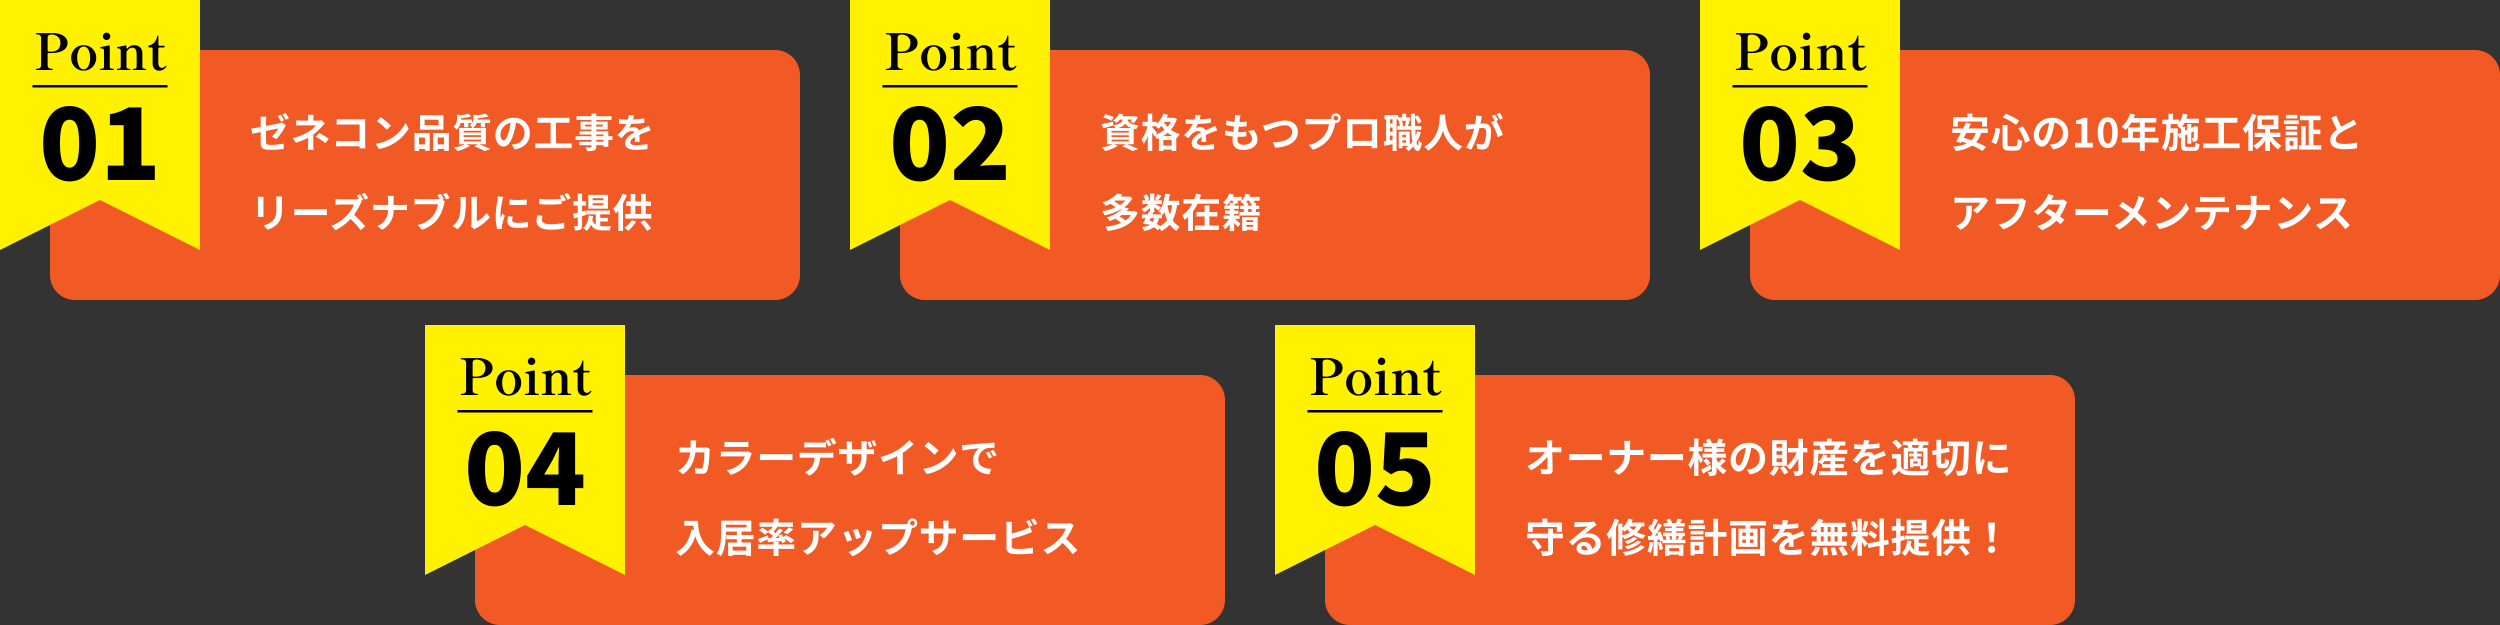 <svg xmlns="http://www.w3.org/2000/svg" width="1000" height="250" viewBox="0 0 1000 250"><rect x="0" y="0" width="1000" height="250" fill="#333333" stroke="none"/><defs><style>.a{fill:#f15a24;}.b{fill:#fff;}.c{fill:#fff100;}</style></defs><g transform="translate(-7445 3601)"><path class="a" d="M10,0H290a10,10,0,0,1,10,10V90a10,10,0,0,1-10,10H10A10,10,0,0,1,0,90V10A10,10,0,0,1,10,0Z" transform="translate(7635 -3451)"/><path class="b" d="M8.512,6.168H6.16A11.841,11.841,0,0,1,6.272,7.64c0,.48-.016.944-.032,1.392H3.952c-.608,0-1.44-.048-2.112-.112v2.1c.688-.064,1.568-.064,2.112-.064H6.064a9.409,9.409,0,0,1-2.64,5.7,9.534,9.534,0,0,1-2.1,1.568l1.856,1.5c2.864-2.032,4.384-4.544,4.976-8.768h3.6c0,1.728-.208,4.928-.672,5.936a.851.851,0,0,1-.912.56,13.243,13.243,0,0,1-2.24-.224l.256,2.144c.768.064,1.728.128,2.64.128A1.97,1.97,0,0,0,12.9,18.264c.688-1.632.88-6.1.944-7.824a6.542,6.542,0,0,1,.112-.848L12.56,8.92a7.437,7.437,0,0,1-1.2.112H8.352c.032-.464.048-.944.064-1.44C8.432,7.208,8.464,6.536,8.512,6.168Zm11.3.56V8.792c.464-.032,1.152-.048,1.664-.048H27.6c.576,0,1.328.016,1.76.048V6.728a15.085,15.085,0,0,1-1.728.08h-6.16A13.487,13.487,0,0,1,19.808,6.728Zm10.9,4.64-1.424-.88a3.375,3.375,0,0,1-1.168.16h-7.92c-.5,0-1.184-.048-1.856-.1v2.08c.672-.064,1.472-.08,1.856-.08H27.92a6.941,6.941,0,0,1-1.648,2.768,10.792,10.792,0,0,1-5.536,2.8l1.584,1.808a11.981,11.981,0,0,0,5.712-3.456A11.5,11.5,0,0,0,30.4,12.04,5.928,5.928,0,0,1,30.7,11.368Zm3.248.224V14.1c.592-.048,1.664-.08,2.576-.08H45.12c.672,0,1.488.064,1.872.08V11.592c-.416.032-1.12.1-1.872.1H36.528C35.7,11.688,34.528,11.64,33.952,11.592ZM51.728,6.92V8.984c.48-.032,1.168-.048,1.712-.048h5.232c.56,0,1.184.016,1.728.048V6.92a12.559,12.559,0,0,1-1.728.128H53.44A11.971,11.971,0,0,1,51.728,6.92Zm-1.856,4.1v2.1c.448-.032,1.072-.064,1.536-.064h4.4a6.876,6.876,0,0,1-.992,3.536,6.534,6.534,0,0,1-2.9,2.288l1.872,1.36a7.583,7.583,0,0,0,3.216-3.072,10.151,10.151,0,0,0,1.024-4.112h3.856c.448,0,1.056.016,1.456.048v-2.08a12.1,12.1,0,0,1-1.456.1H51.408A12.182,12.182,0,0,1,49.872,11.016Zm11.488-5.2-1.28.528a20.372,20.372,0,0,1,1.264,2.224l1.28-.56C62.32,7.416,61.76,6.408,61.36,5.816Zm1.888-.72-1.264.528a18.877,18.877,0,0,1,1.28,2.208l1.28-.56A25.024,25.024,0,0,0,63.248,5.1ZM78.032,6.552,76.96,6.9A21.186,21.186,0,0,1,77.776,9.1l1.1-.352A16.222,16.222,0,0,0,78.032,6.552ZM79.68,6.04l-1.088.352a14.33,14.33,0,0,1,.864,2.176l1.1-.352C80.352,7.608,79.984,6.68,79.68,6.04Zm-3.024,6.128V11.64h1.2c.832,0,1.392.016,1.744.048V9.56a9.481,9.481,0,0,1-1.76.112H76.656V7.992A10.277,10.277,0,0,1,76.768,6.5H74.48a10.558,10.558,0,0,1,.1,1.488v1.68H70.784V8.1a12.76,12.76,0,0,1,.1-1.456H68.608c.048.5.1.976.1,1.44V9.672h-1.36a10.579,10.579,0,0,1-1.728-.144V11.7c.352-.016.928-.064,1.728-.064H68.7v2.176a12.94,12.94,0,0,1-.1,1.68h2.24c-.016-.32-.064-.96-.064-1.68V11.64h3.792v.608c0,3.936-1.36,5.312-4.448,6.4l1.712,1.616C75.712,18.552,76.656,16.136,76.656,12.168Zm5.536.608L83.2,14.792a32.06,32.06,0,0,0,5.648-2.3v5.12a17.92,17.92,0,0,1-.112,2.1h2.528a11,11,0,0,1-.144-2.1V11.144a29.348,29.348,0,0,0,4.3-3.472L93.7,6.024a20.512,20.512,0,0,1-4.512,3.888A25.728,25.728,0,0,1,82.192,12.776ZM101.3,6.84l-1.5,1.6a33.268,33.268,0,0,1,4,3.456l1.632-1.664A32.315,32.315,0,0,0,101.3,6.84ZM99.3,17.5l1.344,2.112a17.328,17.328,0,0,0,5.936-2.256,17.014,17.014,0,0,0,5.92-5.92l-1.248-2.256a15.066,15.066,0,0,1-5.824,6.224A16.491,16.491,0,0,1,99.3,17.5Zm15.488-9.472.208,2.192c1.856-.4,5.12-.752,6.624-.912a6.4,6.4,0,0,0-2.384,4.944c0,3.472,3.168,5.264,6.528,5.488l.752-2.192c-2.72-.144-5.184-1.088-5.184-3.728a4.862,4.862,0,0,1,3.392-4.48,16.622,16.622,0,0,1,3.088-.224l-.016-2.048c-1.136.048-2.88.144-4.528.288-2.928.24-5.568.48-6.912.592C116.048,7.976,115.424,8.008,114.784,8.024ZM125.52,10.68l-1.184.5a12.345,12.345,0,0,1,1.248,2.224l1.216-.544A19.861,19.861,0,0,0,125.52,10.68Zm1.792-.736-1.168.544a14.076,14.076,0,0,1,1.312,2.16l1.2-.576A23.932,23.932,0,0,0,127.312,9.944ZM3.7,38.344V40.28H7.344c.048.544.112,1.12.224,1.728l-.976-.176c-.88,4.208-2.784,7.3-6.112,8.976A15.2,15.2,0,0,1,2.224,52.36a13.845,13.845,0,0,0,5.9-7.9,13.519,13.519,0,0,0,5.888,7.888,10.244,10.244,0,0,1,1.536-1.664c-5.888-3.472-6.32-9.312-6.32-12.336Zm24.784,11.9H23.056V48.664H28.48ZM20.352,39.9h8.24v1.088h-8.24Zm11.056,5.792v-1.7H26.64V42.648h3.872V38.232H18.448V42.92c0,2.528-.144,6.1-1.792,8.528a8.125,8.125,0,0,1,1.7.992c1.744-2.608,2-6.752,2-9.52v-.272h4.4v1.344h-4.24v1.7h4.24V47h-3.52v5.392h1.824v-.48H28.48v.464h1.9V47H26.64V45.688Zm6.032-.368-.288-1.184c-1.472.576-3.008,1.168-4.016,1.488l.9,1.536c.864-.384,1.92-.88,2.928-1.376l.192,1.1c1.536-.112,3.488-.256,5.424-.432a6.194,6.194,0,0,1,.336.8l1.44-.64a6.61,6.61,0,0,0-.544-1.152,17.652,17.652,0,0,1,2.544,1.744l1.376-1.136a20.332,20.332,0,0,0-3.344-2.048l-.976.784c-.256-.384-.544-.768-.8-1.1l-1.344.56c.192.272.4.56.576.864l-1.648.08a38.9,38.9,0,0,0,2.976-3.12L41.68,41.4c-.4.576-.912,1.216-1.456,1.872-.24-.192-.512-.384-.8-.592.464-.544.992-1.2,1.488-1.84l-.352-.128h6.624v-1.7H41.408V37.464H39.456v1.552H33.824v1.7h5.232c-.224.4-.5.848-.752,1.232l-.384-.224-.736.88a15.954,15.954,0,0,0-2.3-1.52l-1.264,1.04a12.607,12.607,0,0,1,2.4,1.76l1.168-.992a22.008,22.008,0,0,1,2.016,1.5c-.3.3-.608.608-.912.9ZM44.832,43.7A23.61,23.61,0,0,0,47.3,41.736l-1.7-.816a14.536,14.536,0,0,1-2.16,2.032ZM41.408,46.76H39.456v1.024H33.312v1.76h6.144v2.848h1.952V49.544H47.68v-1.76H41.408ZM64,40.168l-1.264-1.184a8.251,8.251,0,0,1-1.632.144H52.48a12.685,12.685,0,0,1-1.952-.16v2.224c.752-.064,1.28-.112,1.952-.112h8.336a9.515,9.515,0,0,1-2.944,2.976l1.664,1.328A16.3,16.3,0,0,0,63.376,41,8.056,8.056,0,0,1,64,40.168Zm-6.528,2.16h-2.32a8.87,8.87,0,0,1,.112,1.44c0,2.624-.384,4.32-2.416,5.728a6.322,6.322,0,0,1-1.68.88L53.04,51.9C57.392,49.56,57.472,46.3,57.472,42.328ZM73.04,41.5l-1.9.624a26.651,26.651,0,0,1,1.3,3.552L74.352,45C74.128,44.264,73.344,42.184,73.04,41.5Zm5.9,1.168-2.24-.72a10.943,10.943,0,0,1-2.048,5.488,10.766,10.766,0,0,1-5.312,3.344l1.68,1.712a12.5,12.5,0,0,0,5.36-3.968,12.9,12.9,0,0,0,2.176-4.688C78.656,43.512,78.752,43.176,78.944,42.664Zm-9.616-.32-1.92.688a32.317,32.317,0,0,1,1.456,3.7l1.952-.736C70.5,45.1,69.728,43.16,69.328,42.344Zm24.736-3.072a.92.92,0,1,1,.928.912A.929.929,0,0,1,94.064,39.272Zm-.992,0a1.772,1.772,0,0,0,.032.3,6.9,6.9,0,0,1-.912.064H84.784a17.815,17.815,0,0,1-1.9-.128v2.256c.4-.032,1.168-.064,1.9-.064h7.44a10.055,10.055,0,0,1-1.872,4.512,10.489,10.489,0,0,1-6.272,3.76l1.744,1.92a12.851,12.851,0,0,0,6.432-4.432,16.152,16.152,0,0,0,2.4-5.824c.048-.144.08-.3.128-.48a.912.912,0,0,0,.208.016,1.912,1.912,0,1,0-1.92-1.9Zm16.336,4.656V43.4h1.184c.848,0,1.408.016,1.76.048V41.32a9.481,9.481,0,0,1-1.76.112h-1.184v-1.68a10.08,10.08,0,0,1,.112-1.488h-2.288a10.559,10.559,0,0,1,.1,1.488v1.68h-3.792V39.848a9.778,9.778,0,0,1,.1-1.44H101.36c.048.48.1.976.1,1.44v1.584H100.1a10.393,10.393,0,0,1-1.728-.144v2.176c.352-.032.928-.064,1.728-.064h1.36v2.176a12.939,12.939,0,0,1-.1,1.68h2.24c-.016-.32-.064-.976-.064-1.68V43.4h3.792v.608c0,3.936-1.36,5.312-4.448,6.384l1.712,1.616C108.448,50.312,109.408,47.9,109.408,43.928Zm5.744-.336V46.1c.592-.048,1.664-.08,2.576-.08h8.592c.672,0,1.488.064,1.872.08V43.592c-.416.032-1.12.1-1.872.1h-8.592C116.9,43.688,115.728,43.64,115.152,43.592Zm26.576-5.552-1.264.512a19.151,19.151,0,0,1,1.248,2.224l1.3-.544C142.7,39.64,142.128,38.632,141.728,38.04Zm1.888-.72-1.264.512a16.963,16.963,0,0,1,1.3,2.208l1.264-.544A17.661,17.661,0,0,0,143.616,37.32Zm-8.784,1.408h-2.368a13.241,13.241,0,0,1,.128,1.664v8.72a2.308,2.308,0,0,0,2.192,2.4,17.81,17.81,0,0,0,2.688.176,45.466,45.466,0,0,0,5.7-.336V49.016a27.106,27.106,0,0,1-5.568.56,14.964,14.964,0,0,1-1.856-.1c-.72-.144-1.04-.32-1.04-1.008v-2.96a55.227,55.227,0,0,0,6.272-1.952c.528-.192,1.248-.5,1.872-.752l-.864-2.032a10.347,10.347,0,0,1-1.744.864,40.351,40.351,0,0,1-5.536,1.776V40.392A12.02,12.02,0,0,1,134.832,38.728ZM159.5,40.152l-1.312-.976a5.734,5.734,0,0,1-1.648.208H150.9a17.875,17.875,0,0,1-1.888-.112v2.272c.336-.016,1.216-.112,1.888-.112h5.424a12.4,12.4,0,0,1-2.384,3.92,17.936,17.936,0,0,1-6.56,4.592l1.648,1.728a21.076,21.076,0,0,0,6.016-4.5,36.487,36.487,0,0,1,4.032,4.528L160.9,50.12a44.979,44.979,0,0,0-4.464-4.576,23.524,23.524,0,0,0,2.512-4.4A7.561,7.561,0,0,1,159.5,40.152Z" transform="translate(7715 -3431)"/><path class="c" d="M0,0V100L40,80l40,20V0Z" transform="translate(7615 -3471)"/><path d="M-12.16.56c6.28,0,10.52-5.28,10.52-15.2,0-9.88-4.24-14.96-10.52-14.96-6.32,0-10.56,5.04-10.56,14.96S-18.48.56-12.16.56Zm0-5.52C-14.28-4.96-16-6.8-16-14.64s1.72-9.44,3.84-9.44,3.8,1.6,3.8,9.44S-10.04-4.96-12.16-4.96ZM7.68-12.2l3.4-5.84c.84-1.72,1.64-3.36,2.4-5.04h.16c-.08,1.88-.24,4.76-.24,6.64v4.24ZM13.4,0h6.64V-6.76h3.28V-12.2H20.04V-29.04h-8.8L.88-11.72v4.96H13.4Z" transform="translate(7655 -3399)"/><path d="M0,0H54V1H0Z" transform="translate(7628 -3437)"/><path d="M-18.19-14.74a8.251,8.251,0,0,1,2.57.55,4.715,4.715,0,0,1,1.91,1.32,3.038,3.038,0,0,1,.72,2.03,3.125,3.125,0,0,1-.89,2.31,5.129,5.129,0,0,1-2.16,1.28,10.4,10.4,0,0,1-2.59.45q-.54.02-1.54.02h-.36a.419.419,0,0,0-.31.11.419.419,0,0,0-.11.31V-2.1a1.5,1.5,0,0,0,.46,1.28,2.005,2.005,0,0,0,1.22.34h.24q.14,0,.14.22,0,.26-.14.26h-6.48q-.14,0-.14-.26,0-.22.14-.22h.26a2.015,2.015,0,0,0,1.21-.34,1.488,1.488,0,0,0,.47-1.28V-12.64a1.475,1.475,0,0,0-.46-1.27,2.049,2.049,0,0,0-1.22-.33h-.26q-.14,0-.14-.26,0-.24.14-.24Zm-1.26,7.38a3.763,3.763,0,0,0,2.79-1.01,3.751,3.751,0,0,0,.81-2.55,2.991,2.991,0,0,0-.57-1.88,3.23,3.23,0,0,0-1.37-1.06,4.1,4.1,0,0,0-1.52-.32q-1.64,0-1.64,1.28v5.12a.419.419,0,0,0,.11.31.419.419,0,0,0,.31.11ZM-6.55.26A4.752,4.752,0,0,1-9.17-.47a4.993,4.993,0,0,1-1.76-1.91,5.221,5.221,0,0,1-.62-2.46,5.241,5.241,0,0,1,.62-2.49A4.865,4.865,0,0,1-9.17-9.21a4.852,4.852,0,0,1,2.62-.71,4.9,4.9,0,0,1,2.63.71A4.917,4.917,0,0,1-2.14-7.33a5.175,5.175,0,0,1,.63,2.49,5.155,5.155,0,0,1-.63,2.46A5.045,5.045,0,0,1-3.92-.47,4.8,4.8,0,0,1-6.55.26Zm0-.54A2.109,2.109,0,0,0-4.64-1.61a6.944,6.944,0,0,0,.69-3.23,6.878,6.878,0,0,0-.68-3.23A2.1,2.1,0,0,0-6.55-9.36a2.077,2.077,0,0,0-1.88,1.3,6.891,6.891,0,0,0-.68,3.22,7.03,7.03,0,0,0,.68,3.23A2.077,2.077,0,0,0-6.55-.28ZM2.63-12a1.428,1.428,0,0,1-1.05-.43,1.405,1.405,0,0,1-.43-1.03,1.428,1.428,0,0,1,.43-1.05,1.428,1.428,0,0,1,1.05-.43,1.438,1.438,0,0,1,1.04.43,1.412,1.412,0,0,1,.44,1.05,1.389,1.389,0,0,1-.44,1.03A1.438,1.438,0,0,1,2.63-12ZM.13,0Q-.01,0-.01-.26q0-.22.14-.22H.37a1.916,1.916,0,0,0,.91-.18q.33-.18.33-.78L1.59-7.6a.926.926,0,0,0-.3-.82,2.1,2.1,0,0,0-1-.24q-.18-.02-.18-.3,0-.16.12-.18.44-.12,1.39-.31t1.83-.37l.12-.02q.34,0,.34.38L3.89-1.44a.8.8,0,0,0,.34.78,1.979,1.979,0,0,0,.92.18h.24q.14,0,.14.22,0,.26-.14.26ZM18.31-.48q.16,0,.16.24T18.31,0H13.27q-.14,0-.14-.24t.14-.24h.24a1.629,1.629,0,0,0,.85-.18q.29-.18.29-.78l.02-3.52q0-.96-.04-1.68a3.413,3.413,0,0,0-.42-1.66,1.4,1.4,0,0,0-1.3-.62,2.039,2.039,0,0,0-1.16.38,3.889,3.889,0,0,0-1.02,1.06,1.088,1.088,0,0,0-.14.52v5.52q0,.6.3.78a1.686,1.686,0,0,0,.86.18h.24q.14,0,.14.24T11.99,0H6.93q-.16,0-.16-.24t.16-.24h.2a1.735,1.735,0,0,0,.88-.18q.3-.18.3-.78L8.29-7.6a.94.94,0,0,0-.31-.83,2.025,2.025,0,0,0-.99-.25Q6.81-8.7,6.81-9a.128.128,0,0,1,.12-.14q.44-.12,1.38-.32t1.82-.36l.12-.02q.34,0,.34.38v.56a.519.519,0,0,0,.05.25.148.148,0,0,0,.13.09.388.388,0,0,0,.3-.18,3.38,3.38,0,0,1,2.58-1.18,3.5,3.5,0,0,1,1.82.44,2.819,2.819,0,0,1,1.1,1.14,3.387,3.387,0,0,1,.38,1.48v5.42q0,.6.3.78a1.686,1.686,0,0,0,.86.18Zm5.44.74a2.555,2.555,0,0,1-1.98-.74,3.227,3.227,0,0,1-.72-2.16V-8.6a.419.419,0,0,0-.11-.31.419.419,0,0,0-.31-.11h-.9q-.42,0-.42-.34a.448.448,0,0,1,.36-.44,4.484,4.484,0,0,0,2.01-1.16,5.061,5.061,0,0,0,1.19-2.46q.08-.38.28-.38a.161.161,0,0,1,.15.11.769.769,0,0,1,.05.31v3.26a.419.419,0,0,0,.11.31.419.419,0,0,0,.31.11h1.7q.42,0,.42.34t-.42.34h-1.7a.419.419,0,0,0-.31.11.419.419,0,0,0-.11.31l-.04,4.2.02,1.66q.1,1.86,1.4,1.86a1.511,1.511,0,0,0,.72-.16,2.861,2.861,0,0,0,.68-.56q.1-.12.18-.12a.252.252,0,0,1,.17.09.252.252,0,0,1,.09.17.307.307,0,0,1-.04.12A3.563,3.563,0,0,1,25.29-.11,3.169,3.169,0,0,1,23.75.26Z" transform="translate(7655 -3443)"/><path class="a" d="M10,0H290a10,10,0,0,1,10,10V90a10,10,0,0,1-10,10H10A10,10,0,0,1,0,90V10A10,10,0,0,1,10,0Z" transform="translate(7975 -3451)"/><path class="b" d="M10.944,6.184H8.672c.064.416.112.928.16,1.616q.024.528.048,1.152h-5.3A15.316,15.316,0,0,1,1.808,8.84v2.128c.56-.032,1.248-.064,1.824-.064H8A19,19,0,0,1,.96,16.456L2.432,18.12A22,22,0,0,0,8.96,12.712c.032,1.648.032,3.248.032,4.32,0,.464-.16.672-.56.672A13.59,13.59,0,0,1,6.3,17.512l.176,2.08c.912.064,1.808.1,2.784.1,1.216,0,1.808-.592,1.792-1.616-.032-2.16-.1-4.832-.144-7.168h2.064c.432,0,1.04.032,1.552.048V8.824a12.369,12.369,0,0,1-1.664.128h-2c0-.416-.016-.8-.016-1.152A13.685,13.685,0,0,1,10.944,6.184Zm6.768,5.408V14.1c.592-.048,1.664-.08,2.576-.08H28.88c.672,0,1.488.064,1.872.08V11.592c-.416.032-1.12.1-1.872.1H20.288C19.456,11.688,18.288,11.64,17.712,11.592Zm22.1-3.376v1.76h-4.16c-.64,0-1.3-.064-1.776-.112v2.208c.5-.032,1.136-.08,1.84-.08h4.08a6.832,6.832,0,0,1-4.336,6.432L37.44,19.9a8.594,8.594,0,0,0,4.56-7.9h3.6c.64,0,1.424.048,1.76.064V9.88c-.336.032-1.008.1-1.744.1h-3.6V8.232a12.341,12.341,0,0,1,.128-1.888H39.6A7.994,7.994,0,0,1,39.808,8.216Zm10.384,3.376V14.1c.592-.048,1.664-.08,2.576-.08H61.36c.672,0,1.488.064,1.872.08V11.592c-.416.032-1.12.1-1.872.1H52.768C51.936,11.688,50.768,11.64,50.192,11.592Zm21.04,2.4c-.272-.432-1.424-2.192-1.856-2.784v-.7h1.6V8.744h-1.6v-3.3H67.648v3.3h-1.92V10.5H67.5a16,16,0,0,1-2.144,5.36,9.129,9.129,0,0,1,.832,1.68,13.5,13.5,0,0,0,1.456-3.152v5.984h1.728v-6.9c.352.688.688,1.408.88,1.872Zm2.9,1.984c-1.36.7-2.768,1.424-3.712,1.856l.816,1.6c1.024-.56,2.272-1.264,3.392-1.92Zm-2.8-1.744a11.216,11.216,0,0,1,1.52,2.048l1.36-.96a10.961,10.961,0,0,0-1.584-1.936Zm7.5-.9a12.6,12.6,0,0,1-1.552,1.728,8.686,8.686,0,0,1-.656-1.408v-.624h3.728V11.48H76.624v-.7h3.1V9.352h-3.1v-.64h3.44V7.224H78.512c.256-.4.544-.88.832-1.36l-1.888-.432c-.16.512-.48,1.248-.72,1.792H74.752a8.85,8.85,0,0,0-.912-1.76l-1.5.512a9.083,9.083,0,0,1,.624,1.248H71.328V8.712h3.456v.64H71.76v1.424h3.024v.7h-3.76v1.552h3.76v5.456c0,.192-.064.272-.256.272s-.816,0-1.36-.032a5.919,5.919,0,0,1,.512,1.7,5.218,5.218,0,0,0,2.272-.32c.512-.288.672-.736.672-1.6V16.84a7.589,7.589,0,0,0,2.832,2.816,7.082,7.082,0,0,1,1.2-1.536,6.687,6.687,0,0,1-2.5-1.808,25.755,25.755,0,0,0,2.112-1.968Zm17.2.032a6.093,6.093,0,0,0-6.464-6.24,7.109,7.109,0,0,0-7.344,6.848c0,2.7,1.472,4.656,3.248,4.656,1.744,0,3.12-1.984,4.08-5.216a32.357,32.357,0,0,0,.96-4.336,3.955,3.955,0,0,1,3.36,4.224,4.342,4.342,0,0,1-3.648,4.288,12.306,12.306,0,0,1-1.488.256l1.2,1.9C93.968,19.128,96.032,16.744,96.032,13.368Zm-11.76.4a5.036,5.036,0,0,1,4.064-4.64A24.017,24.017,0,0,1,87.488,13c-.656,2.16-1.28,3.168-1.952,3.168C84.912,16.168,84.272,15.384,84.272,13.768ZM102.88,9.032h-2.272V7.576h2.272Zm0,2.9h-2.272V10.44h2.272Zm0,2.9h-2.272V13.336h2.272Zm1.856-8.752h-5.92V16.344h5.92Zm-4.928,10.4a7.145,7.145,0,0,1-2,2.864,9.574,9.574,0,0,1,1.52,1.072,9.95,9.95,0,0,0,2.288-3.488Zm2.16.64a12.616,12.616,0,0,1,1.7,2.7l1.6-.816a11.664,11.664,0,0,0-1.76-2.56Zm10.96-7.9H111.2V5.5h-1.872V9.208h-4.176v1.76h3.52a14.083,14.083,0,0,1-4.016,5.52,8.965,8.965,0,0,1,1.3,1.392,15.569,15.569,0,0,0,3.376-4.528v4.88c0,.24-.1.32-.336.336-.24,0-.944,0-1.68-.032a7.015,7.015,0,0,1,.64,1.872,5.382,5.382,0,0,0,2.512-.4c.544-.3.736-.816.736-1.776V10.968h1.728Zm5.936,6.432a9.406,9.406,0,0,0,.912-1.2h2.416v1.2Zm5.2,1.456h3.424V15.64h-3.424v-1.2h3.888V12.984h-3.888V11.8h-1.872v1.184h-1.616c.128-.288.256-.576.352-.864l-1.68-.384a7.53,7.53,0,0,1-2.016,3.12,8.368,8.368,0,0,1,1.5.912l.1-.1V17.1h3.36V18.5H117.6v1.568h11.216V18.5h-4.752Zm-.192-8.864a13.617,13.617,0,0,1-.576,1.616l.288.08h-3.76l.48-.128a7.153,7.153,0,0,0-.592-1.568Zm1.248,1.7c.3-.48.656-1.088,1.024-1.7h1.984V6.616h-5.456V5.448h-1.9V6.616H115.36V8.232h2.768l-.352.1a8.181,8.181,0,0,1,.608,1.6h-2.9V12.5c0,1.9-.128,4.688-1.44,6.64a7.55,7.55,0,0,1,1.472,1.2c1.5-2.192,1.792-5.584,1.792-7.824v-.96h11.6V9.928ZM137.7,6.168l-2.112-.176a8.9,8.9,0,0,1-.32,1.84H134.5a20.819,20.819,0,0,1-2.816-.192V9.512c.88.064,2.048.1,2.7.1h.208a15.7,15.7,0,0,1-3.536,4.416l1.712,1.28a18.421,18.421,0,0,1,1.488-1.76,3.9,3.9,0,0,1,2.5-1.1,1.231,1.231,0,0,1,1.12.544c-1.824.944-3.744,2.224-3.744,4.272,0,2.064,1.856,2.672,4.368,2.672a40.025,40.025,0,0,0,4.528-.272l.064-2.064a26.174,26.174,0,0,1-4.544.448c-1.568,0-2.32-.24-2.32-1.12,0-.8.64-1.424,1.84-2.112-.016.7-.032,1.472-.08,1.952h1.92c-.016-.736-.048-1.92-.064-2.816.976-.448,1.888-.8,2.608-1.088.544-.208,1.392-.528,1.9-.672l-.8-1.856c-.592.3-1.152.56-1.776.832-.656.288-1.328.56-2.16.944a2.167,2.167,0,0,0-2.128-1.232,5.422,5.422,0,0,0-1.808.32,11.171,11.171,0,0,0,.912-1.632,47.663,47.663,0,0,0,5.216-.4l.016-1.856a40.507,40.507,0,0,1-4.528.464A15.309,15.309,0,0,0,137.7,6.168Zm17.36,2.976a3.728,3.728,0,0,0-.384-1.12H157.6c-.128.368-.272.784-.416,1.12Zm4.192,6.832c0,.192-.064.24-.24.256h-.64V13.448h-1.5v-.88h1.888V11.416h-1.888v-.832h2.384Zm-2.192-.576h-1.728v-.88h1.728Zm-4.128-7.312a5.984,5.984,0,0,1,.4,1.056H151.5v8.544h1.712v-7.1H155.5v.832h-1.872v1.152H155.5v.88h-1.472v3.52h1.3v-.5h2.5a6,6,0,0,1,.368,1.28,5.094,5.094,0,0,0,2.16-.272c.512-.288.64-.7.64-1.472V9.144h-2.08c.176-.336.368-.7.576-1.12h1.84V6.552h-4.32v-1.1h-1.84v1.1h-4.08V8.024H153.2Zm-2.08.3a13.9,13.9,0,0,0-2.512-2.544L146.88,6.936a12.468,12.468,0,0,1,2.4,2.656Zm-.432,3.264h-3.6V13.4h1.792v3.488a19.175,19.175,0,0,1-1.984,1.472l.9,1.888c.816-.688,1.472-1.3,2.112-1.92.96,1.232,2.24,1.7,4.144,1.776,1.952.08,5.344.048,7.328-.048A8.675,8.675,0,0,1,161.7,18.2c-2.208.176-5.984.224-7.9.144-1.632-.064-2.752-.512-3.376-1.584Zm16.368,3.808c-.3,0-.336-.1-.336-.736v-3.3l3.408-.672-.288-1.728-3.12.592v-3.7h-1.872V9.992l-1.792.336.3,1.76,1.488-.288v2.928c0,1.952.368,2.544,1.872,2.544h1.328c1.264,0,1.728-.768,1.888-3.12A4.792,4.792,0,0,1,168,13.384c-.048,1.7-.1,2.08-.4,2.08ZM168.8,6.632V8.456h2.4c-.064,4.512-.272,8.336-3.872,10.5a5.12,5.12,0,0,1,1.344,1.536c3.936-2.528,4.336-6.944,4.432-12.032h2.48c-.128,6.464-.32,9.024-.752,9.584a.671.671,0,0,1-.624.3c-.368,0-1.12,0-1.952-.064a4.892,4.892,0,0,1,.592,1.952,13.359,13.359,0,0,0,2.32-.048,2.056,2.056,0,0,0,1.456-.96c.608-.88.768-3.648.928-11.616.016-.256.032-.976.032-.976Zm17.008,1.184V9.864a42.943,42.943,0,0,0,6.88,0V7.8A32.9,32.9,0,0,1,185.808,7.816Zm1.28,6.832-1.84-.176a9.775,9.775,0,0,0-.272,2.08c0,1.648,1.328,2.624,4.08,2.624a22.659,22.659,0,0,0,4.128-.3l-.032-2.16a18.913,18.913,0,0,1-4.016.416c-1.632,0-2.24-.432-2.24-1.136A5.43,5.43,0,0,1,187.088,14.648Zm-3.744-7.9-2.24-.192c-.016.512-.112,1.12-.16,1.568a44.616,44.616,0,0,0-.672,6.336,20.453,20.453,0,0,0,.624,5.232l1.856-.128c-.016-.224-.032-.48-.032-.656a4.828,4.828,0,0,1,.08-.752c.176-.848.7-2.592,1.152-3.92l-.992-.784c-.224.528-.48,1.088-.72,1.632a7.719,7.719,0,0,1-.064-1.04,42.435,42.435,0,0,1,.768-5.872C183.008,7.88,183.216,7.08,183.344,6.744ZM3.088,40.792h9.664v1.984h2.032v-3.76H8.96V37.448H6.944v1.568H1.152v3.76H3.088Zm-.464,5.872A13.955,13.955,0,0,1,5.04,49.976l1.632-1.1a14.577,14.577,0,0,0-2.528-3.184Zm12.5-3.216H11.2V41.48H9.248v1.968H.88V45.3H9.248v4.848c0,.272-.112.352-.448.352-.32,0-1.5.016-2.544-.032a7.138,7.138,0,0,1,.672,1.936,9.532,9.532,0,0,0,3.312-.336c.736-.288.96-.8.96-1.888V45.3h3.92Zm7.36,5.664c0-.4.384-.768.992-.768.864,0,1.456.672,1.552,1.712a8.353,8.353,0,0,1-.928.048C23.136,50.1,22.48,49.7,22.48,49.112Zm-2.72-10.3.064,2.08c.368-.048.88-.1,1.312-.128.848-.048,3.056-.144,3.872-.16-.784.688-2.448,2.032-3.344,2.768-.944.784-2.88,2.416-4.016,3.328L19.1,48.2c1.712-1.952,3.312-3.248,5.76-3.248,1.888,0,3.328.976,3.328,2.416a2.319,2.319,0,0,1-1.328,2.176,3.2,3.2,0,0,0-3.408-2.736,2.681,2.681,0,0,0-2.864,2.5c0,1.6,1.68,2.624,3.9,2.624,3.872,0,5.792-2,5.792-4.528,0-2.336-2.064-4.032-4.784-4.032a6.25,6.25,0,0,0-1.52.176c1.008-.8,2.688-2.208,3.552-2.816.368-.272.752-.5,1.12-.736l-1.04-1.424a6.991,6.991,0,0,1-1.216.176c-.912.08-4.336.144-5.184.144A11.1,11.1,0,0,1,19.76,38.808Zm16.1-1.312a18.12,18.12,0,0,1-3.168,6.176A14.959,14.959,0,0,1,33.6,45.72a12.791,12.791,0,0,0,1.008-1.344v8h1.808V41.048c.448-.992.848-2.032,1.184-3.024Zm3.1,4.416a9.142,9.142,0,0,1,.944.768,8.817,8.817,0,0,0,.928-.96,10.605,10.605,0,0,0,1.184,1.232,12.156,12.156,0,0,1-3.056,1.184Zm5.616-1.328a6.234,6.234,0,0,1-1.28,1.472,7.524,7.524,0,0,1-1.536-1.472Zm3.184,0V39.048h-5.2a11.26,11.26,0,0,0,.512-1.2l-1.712-.4a9.727,9.727,0,0,1-2.4,3.728v-1.7H37.312V49.72H38.96V44.5a6.986,6.986,0,0,1,.832,1.152,13.8,13.8,0,0,0,3.648-1.648,12.078,12.078,0,0,0,3.808,1.52,7.669,7.669,0,0,1,1.024-1.52,12.411,12.411,0,0,1-3.488-1.072,8.675,8.675,0,0,0,1.776-2.352Zm-2.672,5.664a10.983,10.983,0,0,1-5.136,2.272A5.809,5.809,0,0,1,40.88,49.7a11.655,11.655,0,0,0,5.568-2.9ZM43.52,44.792a9.6,9.6,0,0,1-3.68,1.728,4.942,4.942,0,0,1,1.008,1.088,10.351,10.351,0,0,0,4.064-2.24Zm2.72,3.264c-1.376,1.5-4.144,2.368-7.088,2.768a6.632,6.632,0,0,1,.96,1.5c3.264-.592,6.1-1.664,7.76-3.616Zm3.552-1.248a11.661,11.661,0,0,1-.816,3.712,8.492,8.492,0,0,1,1.328.64,13.544,13.544,0,0,0,.944-4.112Zm3.312.3a12.568,12.568,0,0,1,.736,2.944l1.328-.432a11.425,11.425,0,0,0-.816-2.88Zm8.5,2.144v1.232H57.728V49.256Zm-5.568,3.12h1.7v-.512H61.6v.48h1.76V47.88H56.032ZM52,44.264c.288-.368.56-.768.848-1.184a9.968,9.968,0,0,1,.48,1.1Zm6.736.176v1.472H57.728l.432-.144a4.66,4.66,0,0,0-.544-1.328Zm2.88,0c-.176.448-.432.976-.624,1.36l.32.112H60.5V44.44Zm.832,1.472c.24-.368.528-.8.832-1.28l-.624-.192h1.312V43.064H60.5v-.592H63.36V41.16H60.5v-.576h3.392V39.192H62c.272-.384.576-.832.912-1.312l-1.824-.448a10.883,10.883,0,0,1-.7,1.7l.192.064H58.432l.368-.144a6.409,6.409,0,0,0-.8-1.584l-1.44.48a8.153,8.153,0,0,1,.608,1.248h-1.7v1.392h3.264v.576H56v1.312h2.736v.592h-3.5V44.44h1.76l-.864.256a6,6,0,0,1,.48,1.216H55.344A14.173,14.173,0,0,0,54.1,42.568l-1.248.512c.7-1.008,1.392-2.08,1.984-3.056l-1.5-.688c-.368.784-.848,1.712-1.376,2.608a8.238,8.238,0,0,0-.512-.656c.56-.9,1.216-2.16,1.792-3.264l-1.616-.56a19.792,19.792,0,0,1-1.152,2.784c-.128-.128-.256-.256-.384-.368l-.912,1.232a13.565,13.565,0,0,1,1.856,2.32c-.208.32-.432.64-.64.928-.464.016-.88.048-1.264.064l.192,1.648,2.112-.16v6.48h1.6V45.784l.816-.064a8.931,8.931,0,0,1,.208.912l.912-.4v1.056h9.184V45.912Zm8.976-7.968H66.352v1.44h5.072Zm.608,2.144H65.488v1.5h6.544ZM69.68,48.216v1.84H67.856v-1.84Zm1.664-1.5H66.208v5.456h1.648v-.624h3.488Zm-5.088-.784h5.136V44.5H66.256Zm0-2.16h5.136V42.312H66.256Zm14.32-.976H77.232v-5.28h-1.92v5.28H71.968V44.68h3.344v7.712h1.92V44.68h3.344Zm13.472,6.864H84.384V41.24H82.528V52.392h1.856v-.944h9.664v.928h1.84V41.24h-1.84Zm-2.688-5.3H89.968V43.016H91.36Zm0,2.8H89.968V45.8H91.36ZM86.944,45.8h1.392v1.36H86.944Zm0-2.784h1.392V44.36H86.944Zm-4.9-4.608v1.776h6.144v1.28h-2.8v7.248h7.616V41.464H90.1v-1.28h6.272V38.408Zm23.168-.24-2.112-.176a8.9,8.9,0,0,1-.32,1.84h-.768A20.819,20.819,0,0,1,99.2,39.64v1.872c.88.064,2.048.1,2.7.1h.208a15.7,15.7,0,0,1-3.536,4.416l1.712,1.28a18.423,18.423,0,0,1,1.488-1.76,3.9,3.9,0,0,1,2.5-1.1,1.231,1.231,0,0,1,1.12.544c-1.824.944-3.744,2.224-3.744,4.272,0,2.064,1.856,2.672,4.368,2.672a40.024,40.024,0,0,0,4.528-.272l.064-2.064a26.174,26.174,0,0,1-4.544.448c-1.568,0-2.32-.24-2.32-1.12,0-.8.64-1.424,1.84-2.112-.016.7-.032,1.472-.08,1.952h1.92c-.016-.736-.048-1.92-.064-2.816.976-.448,1.888-.8,2.608-1.088.544-.208,1.392-.528,1.9-.672l-.8-1.856c-.592.3-1.152.56-1.776.832-.656.288-1.328.56-2.16.944a2.167,2.167,0,0,0-2.128-1.232,5.421,5.421,0,0,0-1.808.32,11.171,11.171,0,0,0,.912-1.632,47.663,47.663,0,0,0,5.216-.4l.016-1.856a40.507,40.507,0,0,1-4.528.464A15.308,15.308,0,0,0,105.216,38.168Zm19.84,4.672H123.84V40.792h1.216Zm0,3.728H123.84V44.536h1.216Zm-6.72-2.032h1.152v2.032h-1.152Zm3.92,0v2.032h-1.184V44.536Zm-1.184-1.7V40.792h1.184V42.84Zm-2.736-2.048h1.152V42.84h-1.152Zm-1.68,2.048h-2.144v1.7h2.144v2.032h-1.9v1.7h13.9v-1.7H126.8V44.536h2.08v-1.7H126.8V40.792h1.5v-1.68h-9.6a8.614,8.614,0,0,0,.624-1.12l-1.856-.544a9.839,9.839,0,0,1-3.312,3.824,17.62,17.62,0,0,1,1.552,1.248,11,11,0,0,0,.944-.832Zm-.5,9.568a8.756,8.756,0,0,0,1.824-3.36l-1.84-.448a7.884,7.884,0,0,1-1.792,3.072Zm2.848-3.248a20.311,20.311,0,0,1,.3,3.056l1.856-.272a20.93,20.93,0,0,0-.4-2.992Zm3.168.032a17.051,17.051,0,0,1,.816,3.04l1.9-.368a17.831,17.831,0,0,0-.928-2.976Zm3.168-.08a20.608,20.608,0,0,1,1.888,3.28l1.952-.656a21.7,21.7,0,0,0-2.016-3.2Zm16.08-8.864a12.024,12.024,0,0,0-2.544-1.936l-.912,1.28a12.873,12.873,0,0,1,2.48,2.08Zm-4.192,3.36a13.531,13.531,0,0,1,2.624,2l.96-1.52a13.362,13.362,0,0,0-2.688-1.84Zm-1.44-5.28a29.762,29.762,0,0,1-.88,3.744l1.2.336c.4-.928.864-2.448,1.28-3.728Zm-3.1,3.744a16.042,16.042,0,0,0-.816-3.664l-1.328.352a15.821,15.821,0,0,1,.72,3.7Zm4.368,5.264c-.336-.448-1.856-2.24-2.32-2.7V44.52H137.1V42.744h-2.368V37.512h-1.76v5.232H130.56V44.52h1.824a14.813,14.813,0,0,1-2.112,4.144,11.307,11.307,0,0,1,.864,1.968,16.42,16.42,0,0,0,1.84-3.936v5.648h1.76V46.728a21.374,21.374,0,0,1,1.152,2.08Zm8.464.368-.288-1.776-1.632.3v-8.8h-1.792v9.12l-4.752.848.288,1.776,4.464-.8v4H143.6v-4.32Zm13.232-7.616h-4.32v-.8h4.32Zm0,2.032h-4.32V41.3h4.32Zm1.824-4.176h-7.888v5.52h7.888Zm-8.688,7.984-.256-1.712-1.44.384V42.232h1.6v-1.76h-1.6V37.448h-1.728v3.024h-1.728v1.76h1.728v2.832c-.72.176-1.36.352-1.9.464l.432,1.84c.464-.128.944-.272,1.472-.416v3.2c0,.208-.08.272-.272.272-.192.016-.736.016-1.328,0a6.255,6.255,0,0,1,.5,1.744,3.948,3.948,0,0,0,2.208-.368c.48-.288.624-.752.624-1.632V46.44Zm5.584,2.7h3.056V47.144h-3.056V45.736h3.9V44.2H151.92v1.536h3.76v4.176a3.592,3.592,0,0,1-1.392-1.872,14.545,14.545,0,0,0,.3-1.616l-1.728-.208c-.24,2.176-.9,3.952-2.224,5.008a10.923,10.923,0,0,1,1.408,1.136,7.039,7.039,0,0,0,1.664-2.512c1.088,1.936,2.7,2.32,4.8,2.32H161.3a5.609,5.609,0,0,1,.512-1.664c-.688.016-2.672.016-3.216.016-.4,0-.752-.016-1.12-.048ZM166.32,37.48a16.73,16.73,0,0,1-3.648,5.984,11.138,11.138,0,0,1,1.024,1.984c.336-.368.672-.752,1.008-1.184v8.112h1.872V41.368a29.344,29.344,0,0,0,1.52-3.328Zm3.728,10.608a9.945,9.945,0,0,1-2.9,3.056,10.622,10.622,0,0,1,1.488,1.2,14.768,14.768,0,0,0,3.184-3.712Zm3.488.816a18.3,18.3,0,0,1,2.64,3.472l1.6-1.008a19.812,19.812,0,0,0-2.72-3.3Zm-2.064-6.512h2.32v3.184h-2.32Zm4.176,3.184V42.392h2.08V40.568h-2.08V37.56h-1.856v3.008h-2.32V37.576h-1.856v2.992h-1.744v1.824h1.744v3.184h-2.144v1.856h10.384V45.576Zm10.176,1.312h1.632l.432-5.472.08-2.384h-2.656l.08,2.384Zm.816,4.256a1.416,1.416,0,1,0-1.408-1.408A1.362,1.362,0,0,0,186.64,51.144Z" transform="translate(8055 -3431)"/><path class="c" d="M0,0V100L40,80l40,20V0Z" transform="translate(7955 -3471)"/><path d="M-12.16.56c6.28,0,10.52-5.28,10.52-15.2,0-9.88-4.24-14.96-10.52-14.96-6.32,0-10.56,5.04-10.56,14.96S-18.48.56-12.16.56Zm0-5.52C-14.28-4.96-16-6.8-16-14.64s1.72-9.44,3.84-9.44,3.8,1.6,3.8,9.44S-10.04-4.96-12.16-4.96ZM11.4.56c5.72,0,10.76-3.76,10.76-10.2,0-6.16-4.24-9-9.28-9a7.549,7.549,0,0,0-3.08.6l.44-5.04h10.6v-5.96H4.12L3.36-14.28l3.12,2.04c1.76-1.12,2.56-1.48,4.2-1.48a4.012,4.012,0,0,1,4.36,4.28c0,2.8-1.8,4.24-4.68,4.24A9.058,9.058,0,0,1,4.24-8.04L1-3.56A14.18,14.18,0,0,0,11.4.56Z" transform="translate(7995 -3399)"/><path d="M0,0H54V1H0Z" transform="translate(7968 -3437)"/><path d="M-18.19-14.74a8.251,8.251,0,0,1,2.57.55,4.715,4.715,0,0,1,1.91,1.32,3.038,3.038,0,0,1,.72,2.03,3.125,3.125,0,0,1-.89,2.31,5.129,5.129,0,0,1-2.16,1.28,10.4,10.4,0,0,1-2.59.45q-.54.02-1.54.02h-.36a.419.419,0,0,0-.31.11.419.419,0,0,0-.11.31V-2.1a1.5,1.5,0,0,0,.46,1.28,2.005,2.005,0,0,0,1.22.34h.24q.14,0,.14.22,0,.26-.14.26h-6.48q-.14,0-.14-.26,0-.22.14-.22h.26a2.015,2.015,0,0,0,1.21-.34,1.488,1.488,0,0,0,.47-1.28V-12.64a1.475,1.475,0,0,0-.46-1.27,2.049,2.049,0,0,0-1.22-.33h-.26q-.14,0-.14-.26,0-.24.14-.24Zm-1.26,7.38a3.763,3.763,0,0,0,2.79-1.01,3.751,3.751,0,0,0,.81-2.55,2.991,2.991,0,0,0-.57-1.88,3.23,3.23,0,0,0-1.37-1.06,4.1,4.1,0,0,0-1.52-.32q-1.64,0-1.64,1.28v5.12a.419.419,0,0,0,.11.31.419.419,0,0,0,.31.11ZM-6.55.26A4.752,4.752,0,0,1-9.17-.47a4.993,4.993,0,0,1-1.76-1.91,5.221,5.221,0,0,1-.62-2.46,5.241,5.241,0,0,1,.62-2.49A4.865,4.865,0,0,1-9.17-9.21a4.852,4.852,0,0,1,2.62-.71,4.9,4.9,0,0,1,2.63.71A4.917,4.917,0,0,1-2.14-7.33a5.175,5.175,0,0,1,.63,2.49,5.155,5.155,0,0,1-.63,2.46A5.045,5.045,0,0,1-3.92-.47,4.8,4.8,0,0,1-6.55.26Zm0-.54A2.109,2.109,0,0,0-4.64-1.61a6.944,6.944,0,0,0,.69-3.23,6.878,6.878,0,0,0-.68-3.23A2.1,2.1,0,0,0-6.55-9.36a2.077,2.077,0,0,0-1.88,1.3,6.891,6.891,0,0,0-.68,3.22,7.03,7.03,0,0,0,.68,3.23A2.077,2.077,0,0,0-6.55-.28ZM2.63-12a1.428,1.428,0,0,1-1.05-.43,1.405,1.405,0,0,1-.43-1.03,1.428,1.428,0,0,1,.43-1.05,1.428,1.428,0,0,1,1.05-.43,1.438,1.438,0,0,1,1.04.43,1.412,1.412,0,0,1,.44,1.05,1.389,1.389,0,0,1-.44,1.03A1.438,1.438,0,0,1,2.63-12ZM.13,0Q-.01,0-.01-.26q0-.22.14-.22H.37a1.916,1.916,0,0,0,.91-.18q.33-.18.33-.78L1.59-7.6a.926.926,0,0,0-.3-.82,2.1,2.1,0,0,0-1-.24q-.18-.02-.18-.3,0-.16.12-.18.44-.12,1.39-.31t1.83-.37l.12-.02q.34,0,.34.38L3.89-1.44a.8.8,0,0,0,.34.78,1.979,1.979,0,0,0,.92.18h.24q.14,0,.14.22,0,.26-.14.26ZM18.31-.48q.16,0,.16.24T18.31,0H13.27q-.14,0-.14-.24t.14-.24h.24a1.629,1.629,0,0,0,.85-.18q.29-.18.29-.78l.02-3.52q0-.96-.04-1.68a3.413,3.413,0,0,0-.42-1.66,1.4,1.4,0,0,0-1.3-.62,2.039,2.039,0,0,0-1.16.38,3.889,3.889,0,0,0-1.02,1.06,1.088,1.088,0,0,0-.14.52v5.52q0,.6.3.78a1.686,1.686,0,0,0,.86.18h.24q.14,0,.14.24T11.99,0H6.93q-.16,0-.16-.24t.16-.24h.2a1.735,1.735,0,0,0,.88-.18q.3-.18.3-.78L8.29-7.6a.94.94,0,0,0-.31-.83,2.025,2.025,0,0,0-.99-.25Q6.81-8.7,6.81-9a.128.128,0,0,1,.12-.14q.44-.12,1.38-.32t1.82-.36l.12-.02q.34,0,.34.38v.56a.519.519,0,0,0,.05.25.148.148,0,0,0,.13.09.388.388,0,0,0,.3-.18,3.38,3.38,0,0,1,2.58-1.18,3.5,3.5,0,0,1,1.82.44,2.819,2.819,0,0,1,1.1,1.14,3.387,3.387,0,0,1,.38,1.48v5.42q0,.6.3.78a1.686,1.686,0,0,0,.86.18Zm5.44.74a2.555,2.555,0,0,1-1.98-.74,3.227,3.227,0,0,1-.72-2.16V-8.6a.419.419,0,0,0-.11-.31.419.419,0,0,0-.31-.11h-.9q-.42,0-.42-.34a.448.448,0,0,1,.36-.44,4.484,4.484,0,0,0,2.01-1.16,5.061,5.061,0,0,0,1.19-2.46q.08-.38.28-.38a.161.161,0,0,1,.15.11.769.769,0,0,1,.05.31v3.26a.419.419,0,0,0,.11.31.419.419,0,0,0,.31.11h1.7q.42,0,.42.34t-.42.34h-1.7a.419.419,0,0,0-.31.11.419.419,0,0,0-.11.31l-.04,4.2.02,1.66q.1,1.86,1.4,1.86a1.511,1.511,0,0,0,.72-.16,2.861,2.861,0,0,0,.68-.56q.1-.12.18-.12a.252.252,0,0,1,.17.09.252.252,0,0,1,.09.17.307.307,0,0,1-.04.12A3.563,3.563,0,0,1,25.29-.11,3.169,3.169,0,0,1,23.75.26Z" transform="translate(7995 -3443)"/><path class="a" d="M10,0H290a10,10,0,0,1,10,10V90a10,10,0,0,1-10,10H10A10,10,0,0,1,0,90V10A10,10,0,0,1,10,0Z" transform="translate(7465 -3581)"/><path class="b" d="M12.384,5.912,11.1,6.44a20.372,20.372,0,0,1,1.264,2.224l1.28-.56C13.344,7.512,12.784,6.5,12.384,5.912Zm1.888-.72-1.264.528a18.67,18.67,0,0,1,1.28,2.192l1.28-.544A25.025,25.025,0,0,0,14.272,5.192ZM4.288,17.176c0,1.888.528,2.768,4.16,2.768a37.662,37.662,0,0,0,4.976-.352l.064-2.16a27.636,27.636,0,0,1-5.056.528c-1.744,0-2.032-.352-2.032-1.344v-4.24c2.256-.448,4.416-.88,4.912-.976a13.784,13.784,0,0,1-2.544,3.232l1.76,1.04a22.5,22.5,0,0,0,3.312-4.656c.144-.288.368-.64.512-.864l-1.536-1.2a4.684,4.684,0,0,1-1.136.384c-.72.16-2.96.624-5.28,1.056V8.52a13.208,13.208,0,0,1,.144-1.84H4.16a13.468,13.468,0,0,1,.128,1.84v2.272c-1.584.288-2.992.528-3.76.624l.4,2.1c.672-.16,1.936-.416,3.36-.7ZM25.472,5.928H23.184a10.336,10.336,0,0,1,.1,1.472v.832H20.512a15.052,15.052,0,0,1-2.048-.112v2.1c.5-.048,1.5-.064,2.08-.064h5.792a10.576,10.576,0,0,1-2.688,2.384,19.871,19.871,0,0,1-6.528,2.672L18.352,17.1a28.093,28.093,0,0,0,4.912-1.968v2.736a18.431,18.431,0,0,1-.128,2.048h2.3c-.048-.5-.112-1.408-.112-2.048,0-1.008.016-2.752.016-4.032A24.145,24.145,0,0,0,28.7,10.7c.352-.384.832-.928,1.248-1.328l-1.328-1.3a4.8,4.8,0,0,1-1.328.16h-1.92V7.4A13.113,13.113,0,0,1,25.472,5.928Zm4.7,11.328L31.52,15.5a36.067,36.067,0,0,0-3.84-2.32l-1.328,1.536A25.165,25.165,0,0,1,30.176,17.256Zm4.5-9.616V9.864c.448-.032,1.312-.064,1.984-.064H43.84v6.624H36.464c-.72,0-1.44-.048-2-.1v2.288c.528-.048,1.44-.1,2.064-.1h7.3c0,.3,0,.576-.016.832h2.32c-.032-.48-.064-1.328-.064-1.888V9.176c0-.464.032-1.1.048-1.472-.272.016-.944.032-1.408.032H36.64C36.1,7.736,35.264,7.7,34.672,7.64Zm17.584-.8-1.5,1.6a33.268,33.268,0,0,1,4,3.456l1.632-1.664A32.315,32.315,0,0,0,52.256,6.84Zm-2,10.656L51.6,19.608a17.327,17.327,0,0,0,5.936-2.256,17.014,17.014,0,0,0,5.92-5.92L62.208,9.176A15.066,15.066,0,0,1,56.384,15.4,16.491,16.491,0,0,1,50.256,17.5Zm25.184-7.44h-5.6V7.9h5.6Zm1.936-3.984H68v5.792h9.376Zm-7.392,8.944v2.752H67.6V15.016Zm-4.176,5.376H67.6v-.8h2.384v.72h1.9v-7.12h-6.08Zm9.264-2.624V15.016h2.544v2.752Zm-1.824-4.576v7.2h1.824v-.8h2.544v.736h1.92V13.192Zm12.224,2.656h6.944v.7H85.472Zm0-1.76h6.944v.688H85.472Zm0-1.776h6.944V13H85.472Zm8.88,5.392V11.176H89.136A4.252,4.252,0,0,0,90.7,9.208H92.32v1.68h1.7V9.208h2.016V7.832H91.024c.016-.16.016-.32.016-.464v-.08A24.977,24.977,0,0,0,95.408,6.6L94.256,5.464a24.7,24.7,0,0,1-3.584.656l-1.28-.3V7.272a2.9,2.9,0,0,1-.56,1.856v-1.3h-4.4c.016-.16.016-.336.016-.48v-.08a20.493,20.493,0,0,0,4.064-.688l-1.168-1.12a19.542,19.542,0,0,1-3.328.64L82.8,5.8V7.256a4.342,4.342,0,0,1-1.36,3.424,5.485,5.485,0,0,1,1.248,1.184,5.346,5.346,0,0,0,1.536-2.656h1.408v1.664h1.7V9.208h1.44a3.941,3.941,0,0,1-.928.8,4.548,4.548,0,0,1,1.1,1.168H83.632V17.7H86a18.788,18.788,0,0,1-4.4,1.344,19.3,19.3,0,0,1,1.408,1.392A19.826,19.826,0,0,0,88,18.344l-1.456-.64h4.672l-1.44.832a31.549,31.549,0,0,1,4.16,1.888l2.208-.848c-1.088-.528-2.928-1.3-4.56-1.872Zm17.6-4.336a6.093,6.093,0,0,0-6.464-6.24,7.109,7.109,0,0,0-7.344,6.848c0,2.7,1.472,4.656,3.248,4.656,1.744,0,3.12-1.984,4.08-5.216a32.358,32.358,0,0,0,.96-4.336,3.955,3.955,0,0,1,3.36,4.224,4.342,4.342,0,0,1-3.648,4.288,12.306,12.306,0,0,1-1.488.256l1.2,1.9C109.888,19.128,111.952,16.744,111.952,13.368Zm-11.76.4a5.036,5.036,0,0,1,4.064-4.64A24.017,24.017,0,0,1,103.408,13c-.656,2.16-1.28,3.168-1.952,3.168C100.832,16.168,100.192,15.384,100.192,13.768Zm22.208,3.6V9.1h5.376V7.112H114.992V9.1h5.232v8.272h-6.1v1.92h14.544v-1.92Zm18.992-.672h-2.88v-.752h2.88Zm-2.88-2.9h2.88v.688h-2.88Zm-4.448-3.184V9.848h2.512v.768Zm7.04-.768v.768h-2.592V9.848Zm3.888,4.64h-1.664V12.52h-4.816v-.7h4.544V8.648h-4.544V7.992h6.112v-1.5h-6.112V5.448h-1.936v1.04h-5.968v1.5h5.968v.656H132.24v3.168h4.336v.7H131.84V13.8h4.736v.688H130.24v1.456h6.336V16.7h-4.864v1.376h4.864v.5c0,.288-.1.384-.4.4-.256,0-1.2,0-1.968-.032a5.865,5.865,0,0,1,.624,1.5,8.426,8.426,0,0,0,2.832-.272c.624-.272.848-.656.848-1.6v-.5h2.88v.656h1.936V15.944h1.664Zm8.624-8.32L151.5,5.992a8.9,8.9,0,0,1-.32,1.84h-.768A20.819,20.819,0,0,1,147.6,7.64V9.512c.88.064,2.048.1,2.7.1h.208a15.7,15.7,0,0,1-3.536,4.416l1.712,1.28a18.421,18.421,0,0,1,1.488-1.76,3.9,3.9,0,0,1,2.5-1.1,1.231,1.231,0,0,1,1.12.544c-1.824.944-3.744,2.224-3.744,4.272,0,2.064,1.856,2.672,4.368,2.672a40.025,40.025,0,0,0,4.528-.272l.064-2.064a26.174,26.174,0,0,1-4.544.448c-1.568,0-2.32-.24-2.32-1.12,0-.8.64-1.424,1.84-2.112-.016.7-.032,1.472-.08,1.952h1.92c-.016-.736-.048-1.92-.064-2.816.976-.448,1.888-.8,2.608-1.088.544-.208,1.392-.528,1.9-.672l-.8-1.856c-.592.3-1.152.56-1.776.832-.656.288-1.328.56-2.16.944a2.167,2.167,0,0,0-2.128-1.232,5.422,5.422,0,0,0-1.808.32,11.171,11.171,0,0,0,.912-1.632,47.663,47.663,0,0,0,5.216-.4l.016-1.856a40.507,40.507,0,0,1-4.528.464A15.309,15.309,0,0,0,153.616,6.168ZM12.848,38.584H10.432a11.287,11.287,0,0,1,.1,1.6v3.04c0,2.5-.208,3.7-1.312,4.9a7.239,7.239,0,0,1-3.84,2.016L7.04,51.9a9.421,9.421,0,0,0,3.888-2.3c1.184-1.312,1.856-2.8,1.856-6.24V40.184C12.784,39.544,12.816,39.032,12.848,38.584Zm-7.424.128H3.12a11.361,11.361,0,0,1,.064,1.232v5.392c0,.48-.064,1.1-.08,1.408h2.32c-.032-.368-.048-.992-.048-1.392V39.944C5.376,39.432,5.392,39.08,5.424,38.712Zm12.288,4.88V46.1c.592-.048,1.664-.08,2.576-.08H28.88c.672,0,1.488.064,1.872.08V43.592c-.416.032-1.12.1-1.872.1H20.288C19.456,43.688,18.288,43.64,17.712,43.592Zm26.256-5.9-1.264.528c.288.432.608.992.88,1.5l-.192-.144a5.844,5.844,0,0,1-1.648.192H36.1a17.875,17.875,0,0,1-1.888-.112v2.272c.336-.016,1.216-.112,1.888-.112H41.52a12.4,12.4,0,0,1-2.384,3.92,17.936,17.936,0,0,1-6.56,4.592l1.648,1.728a21.02,21.02,0,0,0,6.016-4.48A35.374,35.374,0,0,1,44.272,52.1L46.1,50.5a44.98,44.98,0,0,0-4.464-4.576,23.438,23.438,0,0,0,2.512-4.384,7.873,7.873,0,0,1,.56-1.008l-.368-.272.912-.384A21.441,21.441,0,0,0,43.968,37.688Zm2.016-.56-1.264.528a18.783,18.783,0,0,1,1.3,2.192L47.28,39.3A21.557,21.557,0,0,0,45.984,37.128Zm9.264,3.088v1.76h-4.16c-.64,0-1.3-.064-1.776-.112v2.208c.5-.032,1.136-.08,1.84-.08h4.08A6.832,6.832,0,0,1,50.9,50.424L52.88,51.9a8.594,8.594,0,0,0,4.56-7.9h3.6c.64,0,1.424.048,1.76.064V41.88c-.336.032-1.008.1-1.744.1h-3.6V40.232a12.341,12.341,0,0,1,.128-1.888H55.04A7.994,7.994,0,0,1,55.248,40.216Zm21.056-2.7-1.312.544c.3.464.624,1.024.9,1.552a6.713,6.713,0,0,1-.752.032H67.728a17.815,17.815,0,0,1-1.9-.128v2.256c.416-.032,1.168-.064,1.9-.064h7.44A10.055,10.055,0,0,1,73.3,46.216a10.489,10.489,0,0,1-6.272,3.76l1.744,1.92A12.781,12.781,0,0,0,75.2,47.464a16.5,16.5,0,0,0,2.416-5.824,5.224,5.224,0,0,1,.352-1.1l-1.024-.672.592-.24A21.1,21.1,0,0,0,76.3,37.512Zm2.24-.4-1.328.528A20.732,20.732,0,0,1,78.5,39.8l1.328-.576C79.52,38.664,78.944,37.688,78.544,37.112Zm9.9,13.536,1.344,1.1a3.419,3.419,0,0,1,.688-.48A17.617,17.617,0,0,0,95.9,46.9l-1.232-1.76A10.132,10.132,0,0,1,90.72,48.52V40.152a8.125,8.125,0,0,1,.112-1.392H88.448a7.092,7.092,0,0,1,.128,1.376v9.328A6.088,6.088,0,0,1,88.448,50.648Zm-7.408-.24,1.952,1.3a9.381,9.381,0,0,0,2.848-4.592,35.3,35.3,0,0,0,.48-6.88,10.539,10.539,0,0,1,.112-1.456H84.08a6.072,6.072,0,0,1,.144,1.472,27.571,27.571,0,0,1-.464,6.336A7.548,7.548,0,0,1,81.04,50.408Zm22.768-10.592v2.048a42.943,42.943,0,0,0,6.88,0V39.8A32.9,32.9,0,0,1,103.808,39.816Zm1.28,6.832-1.84-.176a9.775,9.775,0,0,0-.272,2.08c0,1.648,1.328,2.624,4.08,2.624a22.659,22.659,0,0,0,4.128-.3l-.032-2.16a18.913,18.913,0,0,1-4.016.416c-1.632,0-2.24-.432-2.24-1.136A5.431,5.431,0,0,1,105.088,46.648Zm-3.744-7.9-2.24-.192c-.016.512-.112,1.12-.16,1.568a44.615,44.615,0,0,0-.672,6.336,20.453,20.453,0,0,0,.624,5.232l1.856-.128c-.016-.224-.032-.48-.032-.656a4.827,4.827,0,0,1,.08-.752c.176-.848.7-2.592,1.152-3.92l-.992-.784c-.224.528-.48,1.088-.72,1.632a7.72,7.72,0,0,1-.064-1.04,42.437,42.437,0,0,1,.768-5.872C101.008,39.88,101.216,39.08,101.344,38.744Zm15.7,7.568-2.112-.192a11.691,11.691,0,0,0-.3,2.3c0,2.208,1.84,3.44,5.5,3.44a24.535,24.535,0,0,0,5.552-.56l-.016-2.24a22.791,22.791,0,0,1-5.616.624c-2.3,0-3.28-.72-3.28-1.76A6,6,0,0,1,117.04,46.312ZM125.1,37.88l-1.264.512a11.806,11.806,0,0,1,.688,1.136c-1.232.112-2.96.208-4.48.208a37.539,37.539,0,0,1-4.352-.208v2.128c1.3.1,2.688.176,4.368.176,1.52,0,3.5-.112,4.624-.192V39.848c.144.272.288.544.4.784l1.3-.56A23.623,23.623,0,0,0,125.1,37.88Zm1.9-.72-1.28.512a16.963,16.963,0,0,1,1.3,2.208l1.28-.544A22.847,22.847,0,0,0,127.008,37.16Zm14.384,2.928h-4.32v-.8h4.32Zm0,2.032h-4.32V41.3h4.32Zm1.824-4.176h-7.888v5.52h7.888Zm-8.688,7.984-.256-1.712-1.44.384V42.232h1.6v-1.76h-1.6V37.448H131.1v3.024h-1.728v1.76H131.1v2.832c-.72.176-1.36.352-1.9.464l.432,1.84c.464-.128.944-.272,1.472-.416v3.2c0,.208-.08.272-.272.272-.192.016-.736.016-1.328,0a6.255,6.255,0,0,1,.5,1.744,3.948,3.948,0,0,0,2.208-.368c.48-.288.624-.752.624-1.632V46.44Zm5.584,2.7h3.056V47.144h-3.056V45.736h3.9V44.2H134.56v1.536h3.76v4.176a3.592,3.592,0,0,1-1.392-1.872,14.545,14.545,0,0,0,.3-1.616l-1.728-.208c-.24,2.176-.9,3.952-2.224,5.008a10.923,10.923,0,0,1,1.408,1.136,7.039,7.039,0,0,0,1.664-2.512c1.088,1.936,2.7,2.32,4.8,2.32h2.784a5.609,5.609,0,0,1,.512-1.664c-.688.016-2.672.016-3.216.016-.4,0-.752-.016-1.12-.048ZM148.96,37.48a16.73,16.73,0,0,1-3.648,5.984,11.138,11.138,0,0,1,1.024,1.984c.336-.368.672-.752,1.008-1.184v8.112h1.872V41.368a29.344,29.344,0,0,0,1.52-3.328Zm3.728,10.608a9.945,9.945,0,0,1-2.9,3.056,10.622,10.622,0,0,1,1.488,1.2,14.768,14.768,0,0,0,3.184-3.712Zm3.488.816a18.3,18.3,0,0,1,2.64,3.472l1.6-1.008a19.812,19.812,0,0,0-2.72-3.3Zm-2.064-6.512h2.32v3.184h-2.32Zm4.176,3.184V42.392h2.08V40.568h-2.08V37.56h-1.856v3.008h-2.32V37.576h-1.856v2.992h-1.744v1.824h1.744v3.184h-2.144v1.856H160.5V45.576Z" transform="translate(7545 -3561)"/><path class="c" d="M0,0V100L40,80l40,20V0Z" transform="translate(7445 -3601)"/><path d="M-12.16.56c6.28,0,10.52-5.28,10.52-15.2,0-9.88-4.24-14.96-10.52-14.96-6.32,0-10.56,5.04-10.56,14.96S-18.48.56-12.16.56Zm0-5.52C-14.28-4.96-16-6.8-16-14.64s1.72-9.44,3.84-9.44,3.8,1.6,3.8,9.44S-10.04-4.96-12.16-4.96ZM3.12,0h18.8V-5.76H16.56V-29.04H11.32a20.817,20.817,0,0,1-7.36,2.72v4.4H9.44V-5.76H3.12Z" transform="translate(7485 -3529)"/><path d="M0,0H54V1H0Z" transform="translate(7458 -3567)"/><path d="M-18.19-14.74a8.251,8.251,0,0,1,2.57.55,4.715,4.715,0,0,1,1.91,1.32,3.038,3.038,0,0,1,.72,2.03,3.125,3.125,0,0,1-.89,2.31,5.129,5.129,0,0,1-2.16,1.28,10.4,10.4,0,0,1-2.59.45q-.54.02-1.54.02h-.36a.419.419,0,0,0-.31.11.419.419,0,0,0-.11.31V-2.1a1.5,1.5,0,0,0,.46,1.28,2.005,2.005,0,0,0,1.22.34h.24q.14,0,.14.22,0,.26-.14.26h-6.48q-.14,0-.14-.26,0-.22.14-.22h.26a2.015,2.015,0,0,0,1.21-.34,1.488,1.488,0,0,0,.47-1.28V-12.64a1.475,1.475,0,0,0-.46-1.27,2.049,2.049,0,0,0-1.22-.33h-.26q-.14,0-.14-.26,0-.24.14-.24Zm-1.26,7.38a3.763,3.763,0,0,0,2.79-1.01,3.751,3.751,0,0,0,.81-2.55,2.991,2.991,0,0,0-.57-1.88,3.23,3.23,0,0,0-1.37-1.06,4.1,4.1,0,0,0-1.52-.32q-1.64,0-1.64,1.28v5.12a.419.419,0,0,0,.11.31.419.419,0,0,0,.31.11ZM-6.55.26A4.752,4.752,0,0,1-9.17-.47a4.993,4.993,0,0,1-1.76-1.91,5.221,5.221,0,0,1-.62-2.46,5.241,5.241,0,0,1,.62-2.49A4.865,4.865,0,0,1-9.17-9.21a4.852,4.852,0,0,1,2.62-.71,4.9,4.9,0,0,1,2.63.71A4.917,4.917,0,0,1-2.14-7.33a5.175,5.175,0,0,1,.63,2.49,5.155,5.155,0,0,1-.63,2.46A5.045,5.045,0,0,1-3.92-.47,4.8,4.8,0,0,1-6.55.26Zm0-.54A2.109,2.109,0,0,0-4.64-1.61a6.944,6.944,0,0,0,.69-3.23,6.878,6.878,0,0,0-.68-3.23A2.1,2.1,0,0,0-6.55-9.36a2.077,2.077,0,0,0-1.88,1.3,6.891,6.891,0,0,0-.68,3.22,7.03,7.03,0,0,0,.68,3.23A2.077,2.077,0,0,0-6.55-.28ZM2.63-12a1.428,1.428,0,0,1-1.05-.43,1.405,1.405,0,0,1-.43-1.03,1.428,1.428,0,0,1,.43-1.05,1.428,1.428,0,0,1,1.05-.43,1.438,1.438,0,0,1,1.04.43,1.412,1.412,0,0,1,.44,1.05,1.389,1.389,0,0,1-.44,1.03A1.438,1.438,0,0,1,2.63-12ZM.13,0Q-.01,0-.01-.26q0-.22.14-.22H.37a1.916,1.916,0,0,0,.91-.18q.33-.18.33-.78L1.59-7.6a.926.926,0,0,0-.3-.82,2.1,2.1,0,0,0-1-.24q-.18-.02-.18-.3,0-.16.12-.18.44-.12,1.39-.31t1.83-.37l.12-.02q.34,0,.34.38L3.89-1.44a.8.8,0,0,0,.34.78,1.979,1.979,0,0,0,.92.18h.24q.14,0,.14.22,0,.26-.14.26ZM18.31-.48q.16,0,.16.24T18.31,0H13.27q-.14,0-.14-.24t.14-.24h.24a1.629,1.629,0,0,0,.85-.18q.29-.18.29-.78l.02-3.52q0-.96-.04-1.68a3.413,3.413,0,0,0-.42-1.66,1.4,1.4,0,0,0-1.3-.62,2.039,2.039,0,0,0-1.16.38,3.889,3.889,0,0,0-1.02,1.06,1.088,1.088,0,0,0-.14.52v5.52q0,.6.3.78a1.686,1.686,0,0,0,.86.18h.24q.14,0,.14.24T11.99,0H6.93q-.16,0-.16-.24t.16-.24h.2a1.735,1.735,0,0,0,.88-.18q.3-.18.3-.78L8.29-7.6a.94.94,0,0,0-.31-.83,2.025,2.025,0,0,0-.99-.25Q6.81-8.7,6.81-9a.128.128,0,0,1,.12-.14q.44-.12,1.38-.32t1.82-.36l.12-.02q.34,0,.34.38v.56a.519.519,0,0,0,.05.25.148.148,0,0,0,.13.09.388.388,0,0,0,.3-.18,3.38,3.38,0,0,1,2.58-1.18,3.5,3.5,0,0,1,1.82.44,2.819,2.819,0,0,1,1.1,1.14,3.387,3.387,0,0,1,.38,1.48v5.42q0,.6.3.78a1.686,1.686,0,0,0,.86.18Zm5.44.74a2.555,2.555,0,0,1-1.98-.74,3.227,3.227,0,0,1-.72-2.16V-8.6a.419.419,0,0,0-.11-.31.419.419,0,0,0-.31-.11h-.9q-.42,0-.42-.34a.448.448,0,0,1,.36-.44,4.484,4.484,0,0,0,2.01-1.16,5.061,5.061,0,0,0,1.19-2.46q.08-.38.28-.38a.161.161,0,0,1,.15.11.769.769,0,0,1,.05.31v3.26a.419.419,0,0,0,.11.31.419.419,0,0,0,.31.11h1.7q.42,0,.42.34t-.42.34h-1.7a.419.419,0,0,0-.31.11.419.419,0,0,0-.11.31l-.04,4.2.02,1.66q.1,1.86,1.4,1.86a1.511,1.511,0,0,0,.72-.16,2.861,2.861,0,0,0,.68-.56q.1-.12.18-.12a.252.252,0,0,1,.17.09.252.252,0,0,1,.09.17.307.307,0,0,1-.04.12A3.563,3.563,0,0,1,25.29-.11,3.169,3.169,0,0,1,23.75.26Z" transform="translate(7485 -3573)"/><path class="a" d="M10,0H290a10,10,0,0,1,10,10V90a10,10,0,0,1-10,10H10A10,10,0,0,1,0,90V10A10,10,0,0,1,10,0Z" transform="translate(7805 -3581)"/><path class="b" d="M5.52,6.84A20.812,20.812,0,0,0,2.144,5.688l-.832,1.3a20.6,20.6,0,0,1,3.344,1.3Zm-.912,9.024h6.928v.7H4.608Zm0-1.76h6.928v.688H4.608Zm0-1.76h6.928v.688H4.608ZM7.2,11.208A5.17,5.17,0,0,0,10.128,9.48a4.807,4.807,0,0,0,2.448,1.728Zm6.272,6.5V11.48c.32.08.672.144,1.056.208a5.313,5.313,0,0,1,.944-1.552c-3.232-.384-4.144-1.264-4.48-2.288h1.776a9.106,9.106,0,0,1-.624.88l1.472.464a11.355,11.355,0,0,0,1.52-2.416l-1.264-.32-.288.048H8.864A7.348,7.348,0,0,0,9.28,5.72L7.6,5.448A6.947,6.947,0,0,1,5.248,8.232a5.093,5.093,0,0,1,1.424.9,8.8,8.8,0,0,0,1.28-1.28H9.1c-.352,1.136-1.2,1.824-3.744,2.24L5.2,8.648c-1.7.4-3.408.8-4.592,1.024l.7,1.664C2.512,11,4,10.568,5.376,10.168L5.36,10.1a4.776,4.776,0,0,1,.752,1.1H2.768v6.5H5.12a18.788,18.788,0,0,1-4.4,1.344A19.3,19.3,0,0,1,2.128,20.44a19.826,19.826,0,0,0,4.992-2.1L5.664,17.7h4.672l-1.44.832a31.548,31.548,0,0,1,4.16,1.888l2.208-.848c-1.088-.528-2.928-1.3-4.56-1.872Zm11.76-3.28a12.394,12.394,0,0,0,1.84-1.312,11.925,11.925,0,0,0,1.92,1.312Zm.1,3.776V16.024h3.344V18.2ZM22.8,13.128c-.272-.368-1.472-1.792-1.9-2.256v-.384h1.36a13.614,13.614,0,0,1,1.152,1.04A10.924,10.924,0,0,0,24.592,10.3a15.13,15.13,0,0,0,1.2,1.568,12.29,12.29,0,0,1-3.536,2.016Zm5.568-4.384a9.7,9.7,0,0,1-1.36,1.952A9.929,9.929,0,0,1,25.632,8.9l.112-.16Zm1.2-1.68-.32.064H26.672q.288-.6.528-1.2l-1.808-.5a11.771,11.771,0,0,1-2.7,4.16V8.728H20.9V5.448H19.1v3.28h-2.1v1.76H18.96a15.594,15.594,0,0,1-2.336,5.376,9.752,9.752,0,0,1,.88,1.728,12.786,12.786,0,0,0,1.6-3.28v6.064H20.9V13a17.47,17.47,0,0,1,.88,1.552l.144-.208a7.638,7.638,0,0,1,.816,1.264,8.778,8.778,0,0,0,.816-.336v5.12h1.776v-.56h3.344v.512h1.84V15.128l.288.112a7.427,7.427,0,0,1,1.152-1.584,10.611,10.611,0,0,1-3.616-1.776,11.853,11.853,0,0,0,2.432-4.256Zm10.688-.9-2.112-.176a8.9,8.9,0,0,1-.32,1.84h-.768A20.819,20.819,0,0,1,34.24,7.64V9.512c.88.064,2.048.1,2.7.1h.208a15.7,15.7,0,0,1-3.536,4.416l1.712,1.28a18.422,18.422,0,0,1,1.488-1.76,3.9,3.9,0,0,1,2.5-1.1,1.231,1.231,0,0,1,1.12.544c-1.824.944-3.744,2.224-3.744,4.272,0,2.064,1.856,2.672,4.368,2.672a40.025,40.025,0,0,0,4.528-.272l.064-2.064a26.174,26.174,0,0,1-4.544.448c-1.568,0-2.32-.24-2.32-1.12,0-.8.64-1.424,1.84-2.112-.016.7-.032,1.472-.08,1.952h1.92c-.016-.736-.048-1.92-.064-2.816.976-.448,1.888-.8,2.608-1.088.544-.208,1.392-.528,1.9-.672l-.8-1.856c-.592.3-1.152.56-1.776.832-.656.288-1.328.56-2.16.944a2.167,2.167,0,0,0-2.128-1.232,5.422,5.422,0,0,0-1.808.32,11.171,11.171,0,0,0,.912-1.632,47.662,47.662,0,0,0,5.216-.4L44.384,7.3a40.507,40.507,0,0,1-4.528.464A15.308,15.308,0,0,0,40.256,6.168Zm15.968.016-2.256-.128a8.57,8.57,0,0,1-.016,1.424c-.032.368-.08.8-.128,1.3a15.11,15.11,0,0,1-3.3-.608l-.112,1.84a18.788,18.788,0,0,0,3.184.576c-.08.72-.176,1.472-.272,2.192a14.7,14.7,0,0,1-3.152-.64l-.112,1.936a17.9,17.9,0,0,0,3.072.528c-.064.656-.112,1.232-.112,1.616,0,2.672,1.776,3.76,4.288,3.76,3.5,0,5.68-1.728,5.68-4.144a5.964,5.964,0,0,0-1.552-3.84l-2.256.48a4.364,4.364,0,0,1,1.648,3.1c0,1.312-1.216,2.336-3.456,2.336-1.568,0-2.384-.7-2.384-2.032,0-.288.032-.688.064-1.168h.64c1.008,0,1.936-.064,2.832-.144l.048-1.9a27.717,27.717,0,0,1-3.216.192h-.112c.08-.72.176-1.472.272-2.176a28.836,28.836,0,0,0,3.12-.16l.064-1.9a22.568,22.568,0,0,1-2.928.224c.064-.528.128-.96.176-1.232A14.323,14.323,0,0,1,56.224,6.184Zm8.96,4.048.912,2.24c1.664-.72,5.456-2.32,7.808-2.32a2.636,2.636,0,0,1,2.96,2.656c0,2.784-3.392,4.032-7.728,4.144l.928,2.128c5.632-.288,9.088-2.608,9.088-6.24,0-2.96-2.272-4.624-5.168-4.624-2.336,0-5.6,1.152-6.832,1.536C66.576,9.912,65.776,10.136,65.184,10.232Zm28.24-2.96a.92.92,0,1,1,.928.912A.929.929,0,0,1,93.424,7.272Zm-.992,0a1.772,1.772,0,0,0,.032.3,6.9,6.9,0,0,1-.912.064H84.144a17.815,17.815,0,0,1-1.9-.128V9.768c.4-.032,1.168-.064,1.9-.064h7.44a10.055,10.055,0,0,1-1.872,4.512,10.489,10.489,0,0,1-6.272,3.76l1.744,1.92a12.851,12.851,0,0,0,6.432-4.432,16.152,16.152,0,0,0,2.4-5.824c.048-.144.08-.3.128-.48a.912.912,0,0,0,.208.016,1.912,1.912,0,1,0-1.92-1.9Zm6.384.384c.032.448.032,1.1.032,1.552v7.824c0,.768-.048,2.16-.048,2.24h2.208c0-.048,0-.416-.016-.864H108.7c0,.464-.016.832-.016.864H110.9c0-.064-.032-1.6-.032-2.224V9.208c0-.48,0-1.072.032-1.552-.576.032-1.184.032-1.584.032h-8.8C100.08,7.688,99.472,7.672,98.816,7.656Zm2.176,2.064h7.728v6.64h-7.728Zm19.952,7.36v-.96h1.472v.96Zm1.472-3.152v.96h-1.472v-.96Zm-.048-5.616a16.293,16.293,0,0,1-.416,1.952l.816.176H120.48l.72-.176a7.13,7.13,0,0,0-.416-1.952Zm-5.344,1.136h-1.056V7.72h1.056Zm-1.056,6.736V14.248h1.056v1.744Zm1.056-3.472h-1.056V10.984h1.056Zm9.824-.208a15.1,15.1,0,0,1-.576,1.76q-.1-1.08-.144-2.352h2.4V10.44h-2.464c-.032-1.072-.048-2.192-.048-3.376A10.974,10.974,0,0,1,127.28,9.4l1.312-.736A10.066,10.066,0,0,0,127.04,6.12l-1.024.544v-1.2h-1.664c.016,1.776.048,3.456.1,4.976h-1.28c.176-.512.4-1.232.64-1.92l-1.088-.208H124.1V6.92h-1.632V5.48h-1.616V6.92H119.28V6.056h-5.488V7.72h.624v8.72c-.336.064-.656.112-.944.144l.32,1.744c.96-.192,2.1-.432,3.232-.672v2.736h1.584V7.72h.608v.592h1.264l-.928.224a8.594,8.594,0,0,1,.352,1.9H118.9v1.472h5.616a42.355,42.355,0,0,0,.432,4.736,8.737,8.737,0,0,1-1.056,1.232V12.616h-4.4V19.3h1.456v-.928h2.4a9.633,9.633,0,0,1-1.136.8,8.551,8.551,0,0,1,1.088,1.248,11.053,11.053,0,0,0,2.1-1.872c.384,1.168.912,1.808,1.632,1.824.544,0,1.3-.56,1.7-3.152a5.565,5.565,0,0,1-1.232-1.056c-.064,1.264-.192,2-.384,2-.192-.016-.368-.448-.512-1.216a15.727,15.727,0,0,0,1.776-4.112Zm9.1-6.688c-.112,2.112.112,9.376-6.272,12.912a6.668,6.668,0,0,1,1.6,1.52,13.663,13.663,0,0,0,5.92-8.032,12.688,12.688,0,0,0,6.3,8.032,6.254,6.254,0,0,1,1.472-1.616c-5.968-2.8-6.768-9.7-6.9-11.9.016-.336.032-.656.048-.912Zm16.848.656-2.384-.24a16.284,16.284,0,0,1-.336,3.376c-.816.08-1.568.128-2.064.144a15.277,15.277,0,0,1-1.712,0l.192,2.176c.5-.08,1.328-.192,1.792-.272.288-.032.8-.1,1.376-.16a24.483,24.483,0,0,1-3.248,7.52l2.08.832a33.72,33.72,0,0,0,3.264-8.576c.464-.032.864-.064,1.12-.064.992,0,1.552.176,1.552,1.456a12.7,12.7,0,0,1-.656,4.432,1.173,1.173,0,0,1-1.2.688,9.246,9.246,0,0,1-1.952-.336l.336,2.112a10.514,10.514,0,0,0,1.92.224,2.543,2.543,0,0,0,2.624-1.472,15.676,15.676,0,0,0,.912-5.872c0-2.3-1.2-3.056-2.9-3.056-.336,0-.8.032-1.344.064.112-.576.24-1.168.336-1.648C152.592,7.4,152.7,6.888,152.8,6.472Zm7.12-1.328-1.28.512a18.1,18.1,0,0,1,1.3,2.208L161.2,7.32A21.286,21.286,0,0,0,159.92,5.144Zm-1.9.72-1.264.528A17.686,17.686,0,0,1,157.84,8.28L156.4,8.9a17.994,17.994,0,0,1,2.688,6l2.032-.928a29.036,29.036,0,0,0-2.608-5.584l.784-.336C158.992,7.464,158.416,6.456,158.016,5.864ZM12.384,46.024A7.735,7.735,0,0,1,10.176,48.2a13.922,13.922,0,0,0-2.4-1.632c.3-.176.576-.352.848-.544Zm-2.24-5.808a9.966,9.966,0,0,1-2.208,1.808,13.177,13.177,0,0,0-2.208-1.392c.208-.144.4-.272.592-.416ZM13.76,44.36l-.32.08H10.576a12.309,12.309,0,0,0,.992-1.056l-1.92-.448a10.946,10.946,0,0,0,3.3-3.664l-1.216-.7-.32.08h-3.2q.408-.408.768-.816L6.912,37.4a12.689,12.689,0,0,1-5.9,3.552,6.67,6.67,0,0,1,1.28,1.408,17.73,17.73,0,0,0,1.84-.832A18.315,18.315,0,0,1,6.272,42.9,21.445,21.445,0,0,1,.88,44.488a6.725,6.725,0,0,1,.88,1.632,21.178,21.178,0,0,0,7.424-2.864,14.571,14.571,0,0,1-6.528,3.7,5.454,5.454,0,0,1,1.168,1.472,20.058,20.058,0,0,0,2.288-.96,17.028,17.028,0,0,1,2.352,1.68,20.755,20.755,0,0,1-6.24,1.52,7.5,7.5,0,0,1,.8,1.744c5.488-.752,10.08-2.64,12.016-7.392Zm11.056,2.928V45.752c.1.1.16.176.224.24a10.149,10.149,0,0,0,.736-1.152,16.938,16.938,0,0,0,1.088,3.152,7.86,7.86,0,0,1-2.816,2.416,14.9,14.9,0,0,0-1.328-.848,6.466,6.466,0,0,0,.848-2.272Zm-4.592,0h1.552a4.865,4.865,0,0,1-.608,1.456c-.464-.224-.928-.416-1.408-.608Zm8.608-5.2a17.12,17.12,0,0,1-.864,3.76,20.189,20.189,0,0,1-.976-3.76Zm2.864,0v-1.76H27.44c.208-.848.384-1.728.512-2.624l-1.92-.256c-.384,2.848-1.152,5.568-2.512,7.2a11.094,11.094,0,0,1,1.3,1.1H21.008l.384-.768L20.7,44.84h1.024V42.9c.624.5,1.3,1.056,1.648,1.392l1.008-1.312c-.352-.24-1.488-.912-2.256-1.344h2.624v-1.5h-1.52c.384-.5.88-1.168,1.376-1.856l-1.6-.64a15.455,15.455,0,0,1-1.072,2.032l1.056.464H21.728V37.448H19.984v2.688H18.64l1.024-.448A6.817,6.817,0,0,0,18.7,37.7l-1.376.576a8.523,8.523,0,0,1,.832,1.856H16.944v1.5h2.5a8.5,8.5,0,0,1-2.816,2,5.756,5.756,0,0,1,.96,1.376,11.532,11.532,0,0,0,2.4-1.856V44.7l-.352-.08c-.16.352-.352.736-.544,1.136h-2.32v1.536h1.52c-.4.768-.8,1.488-1.152,2.048l1.664.512.176-.3a9.227,9.227,0,0,1,.9.432,8.408,8.408,0,0,1-3.04.864,4.2,4.2,0,0,1,.752,1.568,9.816,9.816,0,0,0,3.936-1.52,15.163,15.163,0,0,1,1.664,1.2l.72-.736a7.225,7.225,0,0,1,.608,1.088,10.392,10.392,0,0,0,3.376-2.624,8.684,8.684,0,0,0,2.688,2.544,7.347,7.347,0,0,1,1.312-1.648,7.509,7.509,0,0,1-2.832-2.656A18,18,0,0,0,30.8,42.088Zm12.064,4.5h3.168v-1.76H43.76V42.168H41.84v2.656H38.592v1.76H41.84v3.648H37.968v1.76h9.584v-1.76H43.76Zm-3.952-6.928c.224-.576.432-1.152.608-1.744l-2-.48c-.192.736-.432,1.472-.7,2.224h-4.32V41.48h3.472a12.126,12.126,0,0,1-3.984,4.608,13.3,13.3,0,0,1,.944,1.84,12.015,12.015,0,0,0,1.408-1.12v5.568h1.936V44.632A18.391,18.391,0,0,0,39.04,41.48H47.6V39.656Zm21.44,8.384v.768H58.576V48.04Zm-2.672,2.688v-.784h2.672v.784Zm-1.728,1.664h1.728V51.96h2.672v.384h1.824V46.792H56.848Zm3.792-11.12V42.28H59.264V41.128h-.848c.192-.272.384-.544.56-.848h.784a5.778,5.778,0,0,1,.416,1.168Zm0,3.52H59.264V43.608H60.64Zm3.248-6.048H59.744c.112-.288.208-.56.288-.832l-1.856-.448a7.391,7.391,0,0,1-1.984,3.344,14.344,14.344,0,0,1,1.328.864v.608H56.112v1.328H57.52v1.184H55.792l.016,1.408H53.664v-.656h1.68V44.232h-1.68V43.56H55.6V42.216H53.664v-.4L55.3,41.16a5.1,5.1,0,0,0-.4-.88h1.792V38.744H53.152c.128-.288.272-.576.384-.848l-1.84-.5a8.971,8.971,0,0,1-2.48,3.616A12.066,12.066,0,0,1,50.8,42.1a13.722,13.722,0,0,0,1.456-1.824h.72a8.89,8.89,0,0,1,.432.88H51.872v1.056H49.76V43.56h2.112v.672H50v1.312h1.872V46.2H49.488v1.344h2.08a9.771,9.771,0,0,1-2.432,2.848,5.964,5.964,0,0,1,.912,1.392,13.4,13.4,0,0,0,1.824-2.1v2.736h1.792V49.16c.56.608,1.136,1.248,1.488,1.68l1.024-1.3c-.32-.32-1.488-1.392-2.208-2H55.84L55.824,46.2h8.032V44.792H62.384V43.608h1.3V42.28h-1.3V41.128h-1.36l.784-.3c-.048-.144-.128-.336-.208-.544h2.288Z" transform="translate(7885 -3561)"/><path class="c" d="M0,0V100L40,80l40,20V0Z" transform="translate(7785 -3601)"/><path d="M-12.16.56c6.28,0,10.52-5.28,10.52-15.2,0-9.88-4.24-14.96-10.52-14.96-6.32,0-10.56,5.04-10.56,14.96S-18.48.56-12.16.56Zm0-5.52C-14.28-4.96-16-6.8-16-14.64s1.72-9.44,3.84-9.44,3.8,1.6,3.8,9.44S-10.04-4.96-12.16-4.96ZM1.68,0H22.32V-6H16.84a42.182,42.182,0,0,0-4.88.4c4.48-4.64,9-9.8,9-14.64,0-5.68-4-9.36-9.76-9.36-4.24,0-6.96,1.52-9.88,4.6L5.2-21.16c1.44-1.44,3-2.88,5.04-2.88,2.4,0,3.88,1.44,3.88,4.2,0,4.08-5.24,9.04-12.44,15.76Z" transform="translate(7825 -3529)"/><path d="M0,0H54V1H0Z" transform="translate(7798 -3567)"/><path d="M-18.19-14.74a8.251,8.251,0,0,1,2.57.55,4.715,4.715,0,0,1,1.91,1.32,3.038,3.038,0,0,1,.72,2.03,3.125,3.125,0,0,1-.89,2.31,5.129,5.129,0,0,1-2.16,1.28,10.4,10.4,0,0,1-2.59.45q-.54.02-1.54.02h-.36a.419.419,0,0,0-.31.11.419.419,0,0,0-.11.31V-2.1a1.5,1.5,0,0,0,.46,1.28,2.005,2.005,0,0,0,1.22.34h.24q.14,0,.14.22,0,.26-.14.26h-6.48q-.14,0-.14-.26,0-.22.14-.22h.26a2.015,2.015,0,0,0,1.21-.34,1.488,1.488,0,0,0,.47-1.28V-12.64a1.475,1.475,0,0,0-.46-1.27,2.049,2.049,0,0,0-1.22-.33h-.26q-.14,0-.14-.26,0-.24.14-.24Zm-1.26,7.38a3.763,3.763,0,0,0,2.79-1.01,3.751,3.751,0,0,0,.81-2.55,2.991,2.991,0,0,0-.57-1.88,3.23,3.23,0,0,0-1.37-1.06,4.1,4.1,0,0,0-1.52-.32q-1.64,0-1.64,1.28v5.12a.419.419,0,0,0,.11.31.419.419,0,0,0,.31.11ZM-6.55.26A4.752,4.752,0,0,1-9.17-.47a4.993,4.993,0,0,1-1.76-1.91,5.221,5.221,0,0,1-.62-2.46,5.241,5.241,0,0,1,.62-2.49A4.865,4.865,0,0,1-9.17-9.21a4.852,4.852,0,0,1,2.62-.71,4.9,4.9,0,0,1,2.63.71A4.917,4.917,0,0,1-2.14-7.33a5.175,5.175,0,0,1,.63,2.49,5.155,5.155,0,0,1-.63,2.46A5.045,5.045,0,0,1-3.92-.47,4.8,4.8,0,0,1-6.55.26Zm0-.54A2.109,2.109,0,0,0-4.64-1.61a6.944,6.944,0,0,0,.69-3.23,6.878,6.878,0,0,0-.68-3.23A2.1,2.1,0,0,0-6.55-9.36a2.077,2.077,0,0,0-1.88,1.3,6.891,6.891,0,0,0-.68,3.22,7.03,7.03,0,0,0,.68,3.23A2.077,2.077,0,0,0-6.55-.28ZM2.63-12a1.428,1.428,0,0,1-1.05-.43,1.405,1.405,0,0,1-.43-1.03,1.428,1.428,0,0,1,.43-1.05,1.428,1.428,0,0,1,1.05-.43,1.438,1.438,0,0,1,1.04.43,1.412,1.412,0,0,1,.44,1.05,1.389,1.389,0,0,1-.44,1.03A1.438,1.438,0,0,1,2.63-12ZM.13,0Q-.01,0-.01-.26q0-.22.14-.22H.37a1.916,1.916,0,0,0,.91-.18q.33-.18.33-.78L1.59-7.6a.926.926,0,0,0-.3-.82,2.1,2.1,0,0,0-1-.24q-.18-.02-.18-.3,0-.16.12-.18.44-.12,1.39-.31t1.83-.37l.12-.02q.34,0,.34.38L3.89-1.44a.8.8,0,0,0,.34.78,1.979,1.979,0,0,0,.92.18h.24q.14,0,.14.22,0,.26-.14.26ZM18.31-.48q.16,0,.16.24T18.31,0H13.27q-.14,0-.14-.24t.14-.24h.24a1.629,1.629,0,0,0,.85-.18q.29-.18.29-.78l.02-3.52q0-.96-.04-1.68a3.413,3.413,0,0,0-.42-1.66,1.4,1.4,0,0,0-1.3-.62,2.039,2.039,0,0,0-1.16.38,3.889,3.889,0,0,0-1.02,1.06,1.088,1.088,0,0,0-.14.52v5.52q0,.6.3.78a1.686,1.686,0,0,0,.86.18h.24q.14,0,.14.24T11.99,0H6.93q-.16,0-.16-.24t.16-.24h.2a1.735,1.735,0,0,0,.88-.18q.3-.18.3-.78L8.29-7.6a.94.94,0,0,0-.31-.83,2.025,2.025,0,0,0-.99-.25Q6.81-8.7,6.81-9a.128.128,0,0,1,.12-.14q.44-.12,1.38-.32t1.82-.36l.12-.02q.34,0,.34.38v.56a.519.519,0,0,0,.05.25.148.148,0,0,0,.13.09.388.388,0,0,0,.3-.18,3.38,3.38,0,0,1,2.58-1.18,3.5,3.5,0,0,1,1.82.44,2.819,2.819,0,0,1,1.1,1.14,3.387,3.387,0,0,1,.38,1.48v5.42q0,.6.3.78a1.686,1.686,0,0,0,.86.18Zm5.44.74a2.555,2.555,0,0,1-1.98-.74,3.227,3.227,0,0,1-.72-2.16V-8.6a.419.419,0,0,0-.11-.31.419.419,0,0,0-.31-.11h-.9q-.42,0-.42-.34a.448.448,0,0,1,.36-.44,4.484,4.484,0,0,0,2.01-1.16,5.061,5.061,0,0,0,1.19-2.46q.08-.38.28-.38a.161.161,0,0,1,.15.11.769.769,0,0,1,.05.31v3.26a.419.419,0,0,0,.11.31.419.419,0,0,0,.31.11h1.7q.42,0,.42.34t-.42.34h-1.7a.419.419,0,0,0-.31.11.419.419,0,0,0-.11.31l-.04,4.2.02,1.66q.1,1.86,1.4,1.86a1.511,1.511,0,0,0,.72-.16,2.861,2.861,0,0,0,.68-.56q.1-.12.18-.12a.252.252,0,0,1,.17.09.252.252,0,0,1,.09.17.307.307,0,0,1-.04.12A3.563,3.563,0,0,1,25.29-.11,3.169,3.169,0,0,1,23.75.26Z" transform="translate(7825 -3573)"/><path class="a" d="M10,0H290a10,10,0,0,1,10,10V90a10,10,0,0,1-10,10H10A10,10,0,0,1,0,90V10A10,10,0,0,1,10,0Z" transform="translate(8145 -3581)"/><path class="b" d="M3.168,8.632H12.8v2h2.032V6.872H8.96V5.448H6.944V6.872H1.232v3.76H3.168Zm7.088,4.544a6.348,6.348,0,0,1-1.68,2.96C7.52,15.752,6.48,15.4,5.5,15.128c.336-.624.688-1.28,1.024-1.952Zm4.864,0V11.384h-7.7c.336-.672.656-1.328.944-1.952l-2-.416c-.32.736-.7,1.552-1.12,2.368H.9v1.792h3.44c-.688,1.3-1.36,2.512-1.936,3.44l1.984.544.3-.528c.672.224,1.36.48,2.064.736a16.771,16.771,0,0,1-5.5,1.3,7.77,7.77,0,0,1,1.088,1.728A15.622,15.622,0,0,0,8.9,18.248,27.478,27.478,0,0,1,12.96,20.36l1.52-1.552a29.407,29.407,0,0,0-4-1.936,9.709,9.709,0,0,0,1.984-3.7Zm12.192-1.792a17.042,17.042,0,0,1,2.72,5.84l1.936-.96a17.1,17.1,0,0,0-2.9-5.76Zm-9.152-.24a12.345,12.345,0,0,1-1.616,5.568l1.776,1.024c1.056-1.568,1.472-4.016,1.712-6.208Zm2.912-4.16A21.38,21.38,0,0,1,26.416,9.96l1.248-1.68A23.649,23.649,0,0,0,22.3,5.5Zm-.048,3.024v7.6c0,2,.56,2.624,2.592,2.624h2.608c1.92,0,2.432-.944,2.64-3.92a5.809,5.809,0,0,1-1.776-.832c-.112,2.512-.24,3.008-1.024,3.008H23.872c-.752,0-.864-.112-.864-.88v-7.6Zm26.288,3.36a6.093,6.093,0,0,0-6.464-6.24A7.109,7.109,0,0,0,33.5,13.976c0,2.7,1.472,4.656,3.248,4.656,1.744,0,3.12-1.984,4.08-5.216a32.358,32.358,0,0,0,.96-4.336,3.955,3.955,0,0,1,3.36,4.224A4.342,4.342,0,0,1,41.5,17.592a12.306,12.306,0,0,1-1.488.256l1.2,1.9C45.248,19.128,47.312,16.744,47.312,13.368Zm-11.76.4a5.036,5.036,0,0,1,4.064-4.64A24.016,24.016,0,0,1,38.768,13c-.656,2.16-1.28,3.168-1.952,3.168C36.192,16.168,35.552,15.384,35.552,13.768ZM50.032,19h7.12V17.1H54.928V7.144H53.184a7.386,7.386,0,0,1-2.752,1.008V9.608h2.144V17.1H50.032Zm13.072.224c2.416,0,4-2.112,4-6.192s-1.584-6.1-4-6.1-4.016,2-4.016,6.1C59.088,17.112,60.688,19.224,63.1,19.224Zm0-1.84c-1.024,0-1.792-1.024-1.792-4.352,0-3.312.768-4.272,1.792-4.272s1.776.96,1.776,4.272C64.88,16.36,64.128,17.384,63.1,17.384ZM73.168,15.16V12.728h2.768V15.16Zm10.208,0H77.9V12.728h4.224V10.952H77.9v-1.9H82.5V7.208h-9.04A10.214,10.214,0,0,0,73.984,5.9l-1.936-.5a12.339,12.339,0,0,1-3.36,5.328,14.726,14.726,0,0,1,1.648,1.232,14.379,14.379,0,0,0,2.176-2.912h3.424v1.9H71.264V15.16H68.736v1.824h7.2v3.424H77.9V16.984h5.472Zm7.7-1.488.032-1.6v-.72h-2.88c.016-.56.032-1.136.048-1.712h3.056a5.965,5.965,0,0,1-.512.576A10.376,10.376,0,0,1,92.24,11.56l.144-.16v1.664Zm3.9,5.088c-.8,0-.912-.1-.912-.752V14.152l.864-.4V17.48h1.584V13.016l1.024-.48c-.016,1.52-.016,2.4-.048,2.544-.016.208-.1.24-.224.24s-.352,0-.544-.016a4.333,4.333,0,0,1,.336,1.392,3.657,3.657,0,0,0,1.328-.176,1.122,1.122,0,0,0,.688-1.1c.048-.48.048-2.112.064-4.384l.064-.256-1.184-.416-.288.208-.064.048-1.152.528V9.592H94.928V11.88l-.864.4V10.744H92.9a10.419,10.419,0,0,0,.912-1.552h5.744V7.464H94.528c.176-.544.352-1.1.48-1.664l-1.872-.352A11.557,11.557,0,0,1,91.712,9.08V7.88h-2.5V5.464H87.392V7.88H84.944V9.64H86.48c-.048,3.7-.192,7.216-1.776,9.408a5.647,5.647,0,0,1,1.36,1.328c1.328-1.824,1.84-4.416,2.064-7.3h1.248c-.064,3.76-.16,5.1-.368,5.424a.465.465,0,0,1-.464.256,8.937,8.937,0,0,1-1.152-.064,4.468,4.468,0,0,1,.464,1.7,8.364,8.364,0,0,0,1.648-.08,1.433,1.433,0,0,0,1.024-.656c.368-.512.48-2.048.544-5.968l.656,1.552.656-.3v3.072c0,1.824.512,2.336,2.4,2.336h2.8c1.552,0,2.032-.608,2.24-2.608a5.241,5.241,0,0,1-1.536-.656c-.1,1.408-.224,1.68-.848,1.68Zm14.592-1.392V9.1h5.376V7.112H102.16V9.1h5.232v8.272h-6.1v1.92H115.84v-1.92Zm11.3-11.888a16.874,16.874,0,0,1-3.776,5.984,12.719,12.719,0,0,1,1.024,1.952,18.232,18.232,0,0,0,1.216-1.424V20.36h1.808V9.208a26.753,26.753,0,0,0,1.488-3.152Zm3.888,2.336h4.688V9.96h-4.688Zm7.376,6.992V13.08H128V11.64h3.344v-5.5h-8.4v5.5h3.136v1.44h-4.192v1.728h3.28a11.494,11.494,0,0,1-3.856,3.456,7.857,7.857,0,0,1,1.312,1.52,12.831,12.831,0,0,0,3.456-3.44v4.048H128V16.264a13.212,13.212,0,0,0,3.248,3.552,8.1,8.1,0,0,1,1.344-1.52,12.041,12.041,0,0,1-3.664-3.488ZM138.9,5.944h-4.512v1.44H138.9Zm-1.52,10.48v1.824H135.84V16.424Zm1.632-1.5H134.24v5.456h1.6v-.624h3.168Zm-4.72-.816H138.9v-1.44h-4.608ZM138.9,10.44h-4.608v1.424H138.9Zm-5.36-.784h5.936v-1.5h-5.936Zm11.824,8.4V13.64h2.768V11.848H145.36V8.072h2.848V6.264h-8.24V8.072h3.52v9.984h-1.216V10.472H140.5v7.584h-.976v1.776h8.992V18.056Zm9.168-11.808-2,.816c.72,1.7,1.488,3.408,2.224,4.768-1.536,1.136-2.656,2.464-2.656,4.224,0,2.752,2.416,3.632,5.6,3.632a29.715,29.715,0,0,0,5.136-.4l.032-2.3a24.7,24.7,0,0,1-5.232.592c-2.224,0-3.328-.608-3.328-1.76,0-1.12.9-2.032,2.224-2.912a47.361,47.361,0,0,1,4.464-2.368c.592-.3,1.1-.576,1.584-.864l-1.1-1.856a10,10,0,0,1-1.488.976c-.752.432-2.144,1.12-3.456,1.888A38.006,38.006,0,0,1,154.528,6.248ZM15.28,40.168l-1.264-1.184a8.251,8.251,0,0,1-1.632.144H3.76a12.685,12.685,0,0,1-1.952-.16v2.224c.752-.064,1.28-.112,1.952-.112H12.1a9.515,9.515,0,0,1-2.944,2.976l1.664,1.328A16.3,16.3,0,0,0,14.656,41,8.056,8.056,0,0,1,15.28,40.168Zm-6.528,2.16H6.432a8.87,8.87,0,0,1,.112,1.44c0,2.624-.384,4.32-2.416,5.728a6.322,6.322,0,0,1-1.68.88L4.32,51.9C8.672,49.56,8.752,46.3,8.752,42.328Zm21.712-1.984L28.9,39.336a5.363,5.363,0,0,1-1.264.128H20.24c-.528,0-1.44-.08-1.92-.128v2.256c.416-.032,1.184-.064,1.9-.064H27.68a10.128,10.128,0,0,1-1.872,4.512,10.643,10.643,0,0,1-6.272,3.76l1.744,1.9a12.8,12.8,0,0,0,6.432-4.416,16.443,16.443,0,0,0,2.4-5.824A6.989,6.989,0,0,1,30.464,40.344Zm11.12-2.016-2.32-.72a6.622,6.622,0,0,1-.736,1.664A14.856,14.856,0,0,1,33.44,44.6l1.728,1.328a19.244,19.244,0,0,0,4.224-4.144h4.576a11.357,11.357,0,0,1-1.76,3.536c-1.008-.672-2.016-1.328-2.864-1.808L37.92,44.968c.816.512,1.872,1.232,2.912,2A13.592,13.592,0,0,1,34.96,50.44l1.856,1.616a15.055,15.055,0,0,0,5.728-3.792c.656.528,1.248,1.024,1.68,1.424l1.52-1.808c-.464-.384-1.088-.848-1.776-1.344a18.321,18.321,0,0,0,2.368-4.608,7.527,7.527,0,0,1,.528-1.136l-1.632-1.008a5.08,5.08,0,0,1-1.392.176H40.592A17.237,17.237,0,0,1,41.584,38.328Zm8.608,5.264V46.1c.592-.048,1.664-.08,2.576-.08H61.36c.672,0,1.488.064,1.872.08V43.592c-.416.032-1.12.1-1.872.1H52.768C51.936,43.688,50.768,43.64,50.192,43.592ZM77.808,39.24l-2.384-.832a9.979,9.979,0,0,1-.384,1.472,16.592,16.592,0,0,1-1.776,3.808c-1.3-.96-2.976-2.112-4.256-2.9l-1.36,1.632a43.991,43.991,0,0,1,4.32,3.04,17.607,17.607,0,0,1-6.08,4.72L67.68,51.8a20,20,0,0,0,5.952-4.944,32.217,32.217,0,0,1,3.552,3.536l1.648-1.824a41.894,41.894,0,0,0-3.84-3.536,24.164,24.164,0,0,0,2.144-4.352C77.3,40.312,77.6,39.608,77.808,39.24Zm6.608-.4-1.5,1.6a33.268,33.268,0,0,1,4,3.456l1.632-1.664A32.315,32.315,0,0,0,84.416,38.84Zm-2,10.656,1.344,2.112A17.328,17.328,0,0,0,89.7,49.352a17.014,17.014,0,0,0,5.92-5.92l-1.248-2.256A15.066,15.066,0,0,1,88.544,47.4,16.491,16.491,0,0,1,82.416,49.5Zm17.6-10.768v2.064c.5-.032,1.168-.064,1.728-.064h6.416c.56,0,1.184.032,1.728.064V38.728a12.535,12.535,0,0,1-1.728.112h-6.432A12.306,12.306,0,0,1,100.016,38.728Zm-1.856,4.1v2.1c.448-.032,1.056-.064,1.536-.064h4.4a6.876,6.876,0,0,1-.992,3.536,6.646,6.646,0,0,1-2.9,2.288l1.872,1.36a7.677,7.677,0,0,0,3.216-3.072,10.151,10.151,0,0,0,1.024-4.112h3.856c.448,0,1.056.016,1.456.048v-2.08a12.1,12.1,0,0,1-1.456.1H99.7C99.2,42.92,98.64,42.872,98.16,42.824Zm22.208-2.608v1.76h-4.16c-.64,0-1.3-.064-1.776-.112v2.208c.5-.032,1.136-.08,1.84-.08h4.08a6.832,6.832,0,0,1-4.336,6.432L118,51.9a8.594,8.594,0,0,0,4.56-7.9h3.6c.64,0,1.424.048,1.76.064V41.88c-.336.032-1.008.1-1.744.1h-3.6V40.232a12.341,12.341,0,0,1,.128-1.888H120.16A7.994,7.994,0,0,1,120.368,40.216Zm12.768-1.376-1.5,1.6a33.268,33.268,0,0,1,4,3.456l1.632-1.664A32.314,32.314,0,0,0,133.136,38.84Zm-2,10.656,1.344,2.112a17.328,17.328,0,0,0,5.936-2.256,17.014,17.014,0,0,0,5.92-5.92l-1.248-2.256a15.066,15.066,0,0,1-5.824,6.224A16.491,16.491,0,0,1,131.136,49.5Zm27.408-9.344-1.312-.976a5.734,5.734,0,0,1-1.648.208h-5.648a17.875,17.875,0,0,1-1.888-.112v2.272c.336-.016,1.216-.112,1.888-.112h5.424a12.4,12.4,0,0,1-2.384,3.92,17.936,17.936,0,0,1-6.56,4.592l1.648,1.728a21.076,21.076,0,0,0,6.016-4.5,36.487,36.487,0,0,1,4.032,4.528l1.824-1.584a44.98,44.98,0,0,0-4.464-4.576,23.524,23.524,0,0,0,2.512-4.4A7.561,7.561,0,0,1,158.544,40.152Z" transform="translate(8225 -3561)"/><path class="c" d="M0,0V100L40,80l40,20V0Z" transform="translate(8125 -3601)"/><path d="M-12.16.56c6.28,0,10.52-5.28,10.52-15.2,0-9.88-4.24-14.96-10.52-14.96-6.32,0-10.56,5.04-10.56,14.96S-18.48.56-12.16.56Zm0-5.52C-14.28-4.96-16-6.8-16-14.64s1.72-9.44,3.84-9.44,3.8,1.6,3.8,9.44S-10.04-4.96-12.16-4.96ZM11.16.56c5.92,0,11-3.04,11-8.48,0-3.72-2.44-6.08-5.72-7.04v-.2c3.12-1.32,4.76-3.48,4.76-6.4,0-5.12-4.04-8.04-10.2-8.04a14.235,14.235,0,0,0-9.24,3.72l3.6,4.36c1.8-1.6,3.32-2.52,5.32-2.52,2.2,0,3.4,1.08,3.4,3.04,0,2.16-1.6,3.68-6.68,3.68v5.04c6.24,0,7.6,1.44,7.6,3.88,0,2.08-1.8,3.2-4.56,3.2a9.26,9.26,0,0,1-6.2-2.88L.96-3.6C3.12-1.08,6.44.56,11.16.56Z" transform="translate(8165 -3529)"/><path d="M0,0H54V1H0Z" transform="translate(8138 -3567)"/><path d="M-18.19-14.74a8.251,8.251,0,0,1,2.57.55,4.715,4.715,0,0,1,1.91,1.32,3.038,3.038,0,0,1,.72,2.03,3.125,3.125,0,0,1-.89,2.31,5.129,5.129,0,0,1-2.16,1.28,10.4,10.4,0,0,1-2.59.45q-.54.02-1.54.02h-.36a.419.419,0,0,0-.31.11.419.419,0,0,0-.11.31V-2.1a1.5,1.5,0,0,0,.46,1.28,2.005,2.005,0,0,0,1.22.34h.24q.14,0,.14.22,0,.26-.14.26h-6.48q-.14,0-.14-.26,0-.22.14-.22h.26a2.015,2.015,0,0,0,1.21-.34,1.488,1.488,0,0,0,.47-1.28V-12.64a1.475,1.475,0,0,0-.46-1.27,2.049,2.049,0,0,0-1.22-.33h-.26q-.14,0-.14-.26,0-.24.14-.24Zm-1.26,7.38a3.763,3.763,0,0,0,2.79-1.01,3.751,3.751,0,0,0,.81-2.55,2.991,2.991,0,0,0-.57-1.88,3.23,3.23,0,0,0-1.37-1.06,4.1,4.1,0,0,0-1.52-.32q-1.64,0-1.64,1.28v5.12a.419.419,0,0,0,.11.31.419.419,0,0,0,.31.11ZM-6.55.26A4.752,4.752,0,0,1-9.17-.47a4.993,4.993,0,0,1-1.76-1.91,5.221,5.221,0,0,1-.62-2.46,5.241,5.241,0,0,1,.62-2.49A4.865,4.865,0,0,1-9.17-9.21a4.852,4.852,0,0,1,2.62-.71,4.9,4.9,0,0,1,2.63.71A4.917,4.917,0,0,1-2.14-7.33a5.175,5.175,0,0,1,.63,2.49,5.155,5.155,0,0,1-.63,2.46A5.045,5.045,0,0,1-3.92-.47,4.8,4.8,0,0,1-6.55.26Zm0-.54A2.109,2.109,0,0,0-4.64-1.61a6.944,6.944,0,0,0,.69-3.23,6.878,6.878,0,0,0-.68-3.23A2.1,2.1,0,0,0-6.55-9.36a2.077,2.077,0,0,0-1.88,1.3,6.891,6.891,0,0,0-.68,3.22,7.03,7.03,0,0,0,.68,3.23A2.077,2.077,0,0,0-6.55-.28ZM2.63-12a1.428,1.428,0,0,1-1.05-.43,1.405,1.405,0,0,1-.43-1.03,1.428,1.428,0,0,1,.43-1.05,1.428,1.428,0,0,1,1.05-.43,1.438,1.438,0,0,1,1.04.43,1.412,1.412,0,0,1,.44,1.05,1.389,1.389,0,0,1-.44,1.03A1.438,1.438,0,0,1,2.63-12ZM.13,0Q-.01,0-.01-.26q0-.22.14-.22H.37a1.916,1.916,0,0,0,.91-.18q.33-.18.33-.78L1.59-7.6a.926.926,0,0,0-.3-.82,2.1,2.1,0,0,0-1-.24q-.18-.02-.18-.3,0-.16.12-.18.44-.12,1.39-.31t1.83-.37l.12-.02q.34,0,.34.38L3.89-1.44a.8.8,0,0,0,.34.78,1.979,1.979,0,0,0,.92.18h.24q.14,0,.14.22,0,.26-.14.26ZM18.31-.48q.16,0,.16.24T18.31,0H13.27q-.14,0-.14-.24t.14-.24h.24a1.629,1.629,0,0,0,.85-.18q.29-.18.29-.78l.02-3.52q0-.96-.04-1.68a3.413,3.413,0,0,0-.42-1.66,1.4,1.4,0,0,0-1.3-.62,2.039,2.039,0,0,0-1.16.38,3.889,3.889,0,0,0-1.02,1.06,1.088,1.088,0,0,0-.14.52v5.52q0,.6.3.78a1.686,1.686,0,0,0,.86.18h.24q.14,0,.14.24T11.99,0H6.93q-.16,0-.16-.24t.16-.24h.2a1.735,1.735,0,0,0,.88-.18q.3-.18.3-.78L8.29-7.6a.94.94,0,0,0-.31-.83,2.025,2.025,0,0,0-.99-.25Q6.81-8.7,6.81-9a.128.128,0,0,1,.12-.14q.44-.12,1.38-.32t1.82-.36l.12-.02q.34,0,.34.38v.56a.519.519,0,0,0,.05.25.148.148,0,0,0,.13.09.388.388,0,0,0,.3-.18,3.38,3.38,0,0,1,2.58-1.18,3.5,3.5,0,0,1,1.82.44,2.819,2.819,0,0,1,1.1,1.14,3.387,3.387,0,0,1,.38,1.48v5.42q0,.6.3.78a1.686,1.686,0,0,0,.86.18Zm5.44.74a2.555,2.555,0,0,1-1.98-.74,3.227,3.227,0,0,1-.72-2.16V-8.6a.419.419,0,0,0-.11-.31.419.419,0,0,0-.31-.11h-.9q-.42,0-.42-.34a.448.448,0,0,1,.36-.44,4.484,4.484,0,0,0,2.01-1.16,5.061,5.061,0,0,0,1.19-2.46q.08-.38.28-.38a.161.161,0,0,1,.15.11.769.769,0,0,1,.05.31v3.26a.419.419,0,0,0,.11.31.419.419,0,0,0,.31.11h1.7q.42,0,.42.34t-.42.34h-1.7a.419.419,0,0,0-.31.11.419.419,0,0,0-.11.31l-.04,4.2.02,1.66q.1,1.86,1.4,1.86a1.511,1.511,0,0,0,.72-.16,2.861,2.861,0,0,0,.68-.56q.1-.12.18-.12a.252.252,0,0,1,.17.09.252.252,0,0,1,.09.17.307.307,0,0,1-.04.12A3.563,3.563,0,0,1,25.29-.11,3.169,3.169,0,0,1,23.75.26Z" transform="translate(8165 -3573)"/></g></svg>